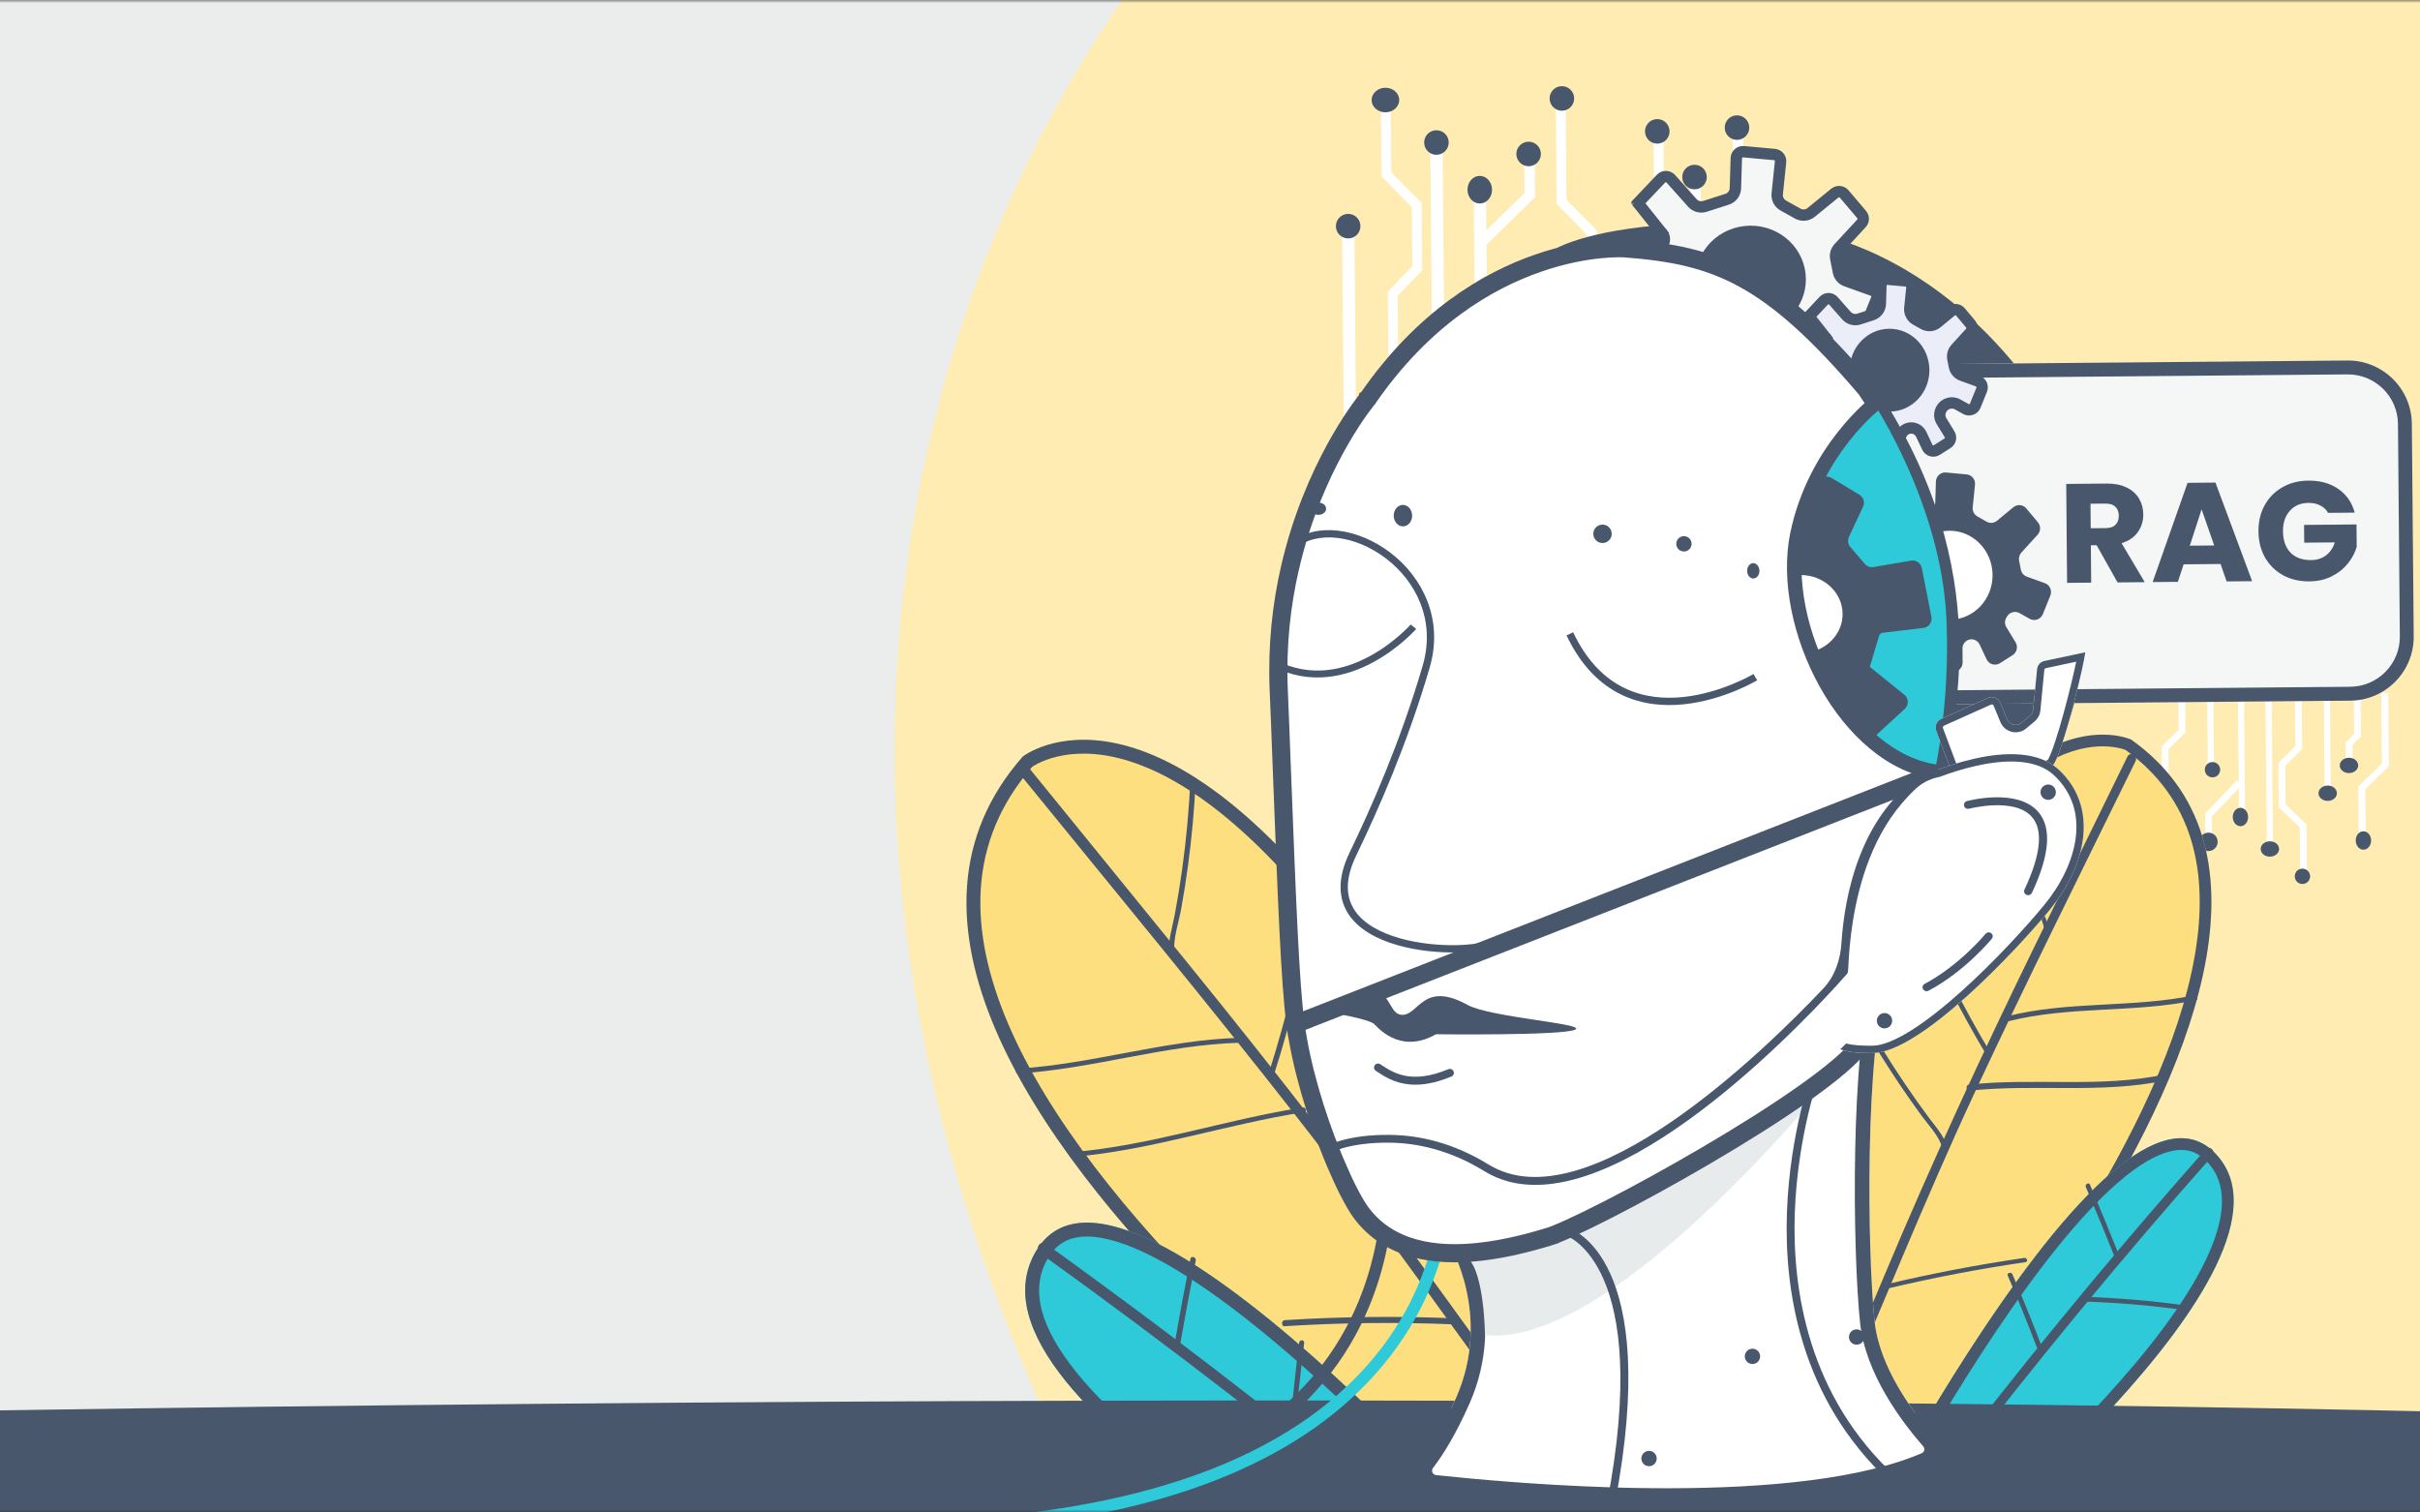 <svg width="400" height="250" viewBox="0 0 400 250" fill="none" xmlns="http://www.w3.org/2000/svg">
<rect x="0" y="0" width="400" height="250" fill="#333333" stroke="none"/>
<g clip-path="url(#clip0_1171_34126)">
<mask id="mask0_1171_34126" style="mask-type:alpha" maskUnits="userSpaceOnUse" x="-398" y="0" width="893" height="250">
<rect x="-398" width="892.49" height="250.001" fill="#FF3A47"/>
</mask>
<g mask="url(#mask0_1171_34126)">
<rect width="400" height="250" fill="#EBEDEC"/>
<path d="M203.988 287.505C203.988 287.505 128.107 192.779 152.81 76.641C177.512 -39.498 284.817 -96.412 355.015 -86.584C425.214 -76.756 492.774 -5.112 561.331 6.205C629.887 17.523 731.385 82.271 706.147 196.444C680.909 310.617 616.742 319.209 513.411 319.226C410.081 319.24 262.122 365.867 203.99 287.507L203.988 287.505Z" fill="#FEECB2"/>
<path d="M295.476 263.732C295.476 263.732 188.65 130.681 231.043 116.115C273.433 101.548 320.956 259.138 320.956 259.138L295.476 263.732Z" fill="#2ECADA"/>
<path fill-rule="evenodd" clip-rule="evenodd" d="M231.788 118.277C227.294 119.822 224.855 122.828 223.882 127.137C222.869 131.627 223.452 137.587 225.44 144.708C229.405 158.912 238.643 176.686 249.327 194.195C259.983 211.659 271.97 228.687 281.301 241.36C285.965 247.694 289.961 252.933 292.79 256.588C294.204 258.415 295.327 259.845 296.095 260.818C296.213 260.969 296.324 261.108 296.425 261.236L317.996 257.347C317.655 256.258 317.201 254.828 316.643 253.099C315.266 248.834 313.25 242.754 310.699 235.502C305.594 220.993 298.355 201.819 289.804 183.115C281.237 164.378 271.42 146.259 261.193 133.765C256.076 127.514 250.962 122.802 245.971 120.086C241.032 117.398 236.33 116.717 231.788 118.277ZM320.276 256.936C314.33 237.926 270.467 102.567 231.043 116.115C188.65 130.681 295.476 263.732 295.476 263.732L320.956 259.138C320.956 259.138 320.723 258.366 320.276 256.936Z" fill="#48576B"/>
<path d="M229.987 118.379C240.398 136.368 250.81 154.356 261.22 172.345C271.587 190.26 282.02 208.138 292.309 226.097C297.995 236.024 303.543 246.03 308.559 256.307C309.073 257.36 310.711 256.498 310.197 255.443C301.239 237.091 290.673 219.545 280.443 201.87C270.033 183.88 259.621 165.893 249.211 147.903C243.348 137.774 237.486 127.645 231.623 117.515C231.036 116.502 229.395 117.36 229.985 118.379L229.987 118.379Z" fill="#48576B"/>
<path d="M241.554 116.944C241.081 123.286 240.843 129.636 240.84 135.992C240.841 136.578 241.761 136.62 241.761 136.034C241.763 129.679 242.001 123.326 242.475 116.987C242.519 116.399 241.597 116.359 241.554 116.944Z" fill="#48576B"/>
<path d="M247.67 145.968C245.67 146.463 243.436 145.623 241.383 145.125C239.484 144.663 237.587 144.195 235.686 143.779C231.75 142.917 227.81 142.297 223.897 142.363C223.449 142.372 223.459 143.277 223.912 143.27C227.971 143.201 232.06 143.873 236.139 144.783C238.185 145.239 240.23 145.752 242.274 146.245C244.142 146.696 246.053 147.318 247.873 146.869C248.309 146.76 248.108 145.863 247.671 145.97L247.67 145.968Z" fill="#48576B"/>
<path d="M253.784 155.476C244.639 154.56 235.496 153.642 226.351 152.726C225.76 152.666 225.726 153.608 226.312 153.668C235.457 154.585 244.601 155.502 253.746 156.419C254.336 156.478 254.371 155.536 253.784 155.476Z" fill="#48576B"/>
<path d="M275.136 193.238C265.991 192.321 256.847 191.404 247.702 190.487C247.112 190.428 247.077 191.369 247.664 191.43C256.809 192.346 265.952 193.264 275.097 194.18C275.688 194.24 275.722 193.298 275.136 193.238Z" fill="#48576B"/>
<path d="M281.671 204.735C272.589 204.101 263.51 203.466 254.428 202.833C253.842 202.792 253.787 203.644 254.37 203.686C263.451 204.32 272.531 204.954 281.613 205.588C282.199 205.629 282.254 204.777 281.671 204.735Z" fill="#48576B"/>
<path d="M262.895 172.985C266.144 162.863 268.433 152.569 270.922 142.328C271.046 141.816 270.173 141.59 270.048 142.106C267.559 152.347 265.27 162.642 262.021 172.764C261.857 173.274 262.731 173.495 262.895 172.985Z" fill="#48576B"/>
<path d="M267.614 180.837C270.862 170.715 273.15 160.421 275.641 150.179C275.765 149.668 274.892 149.442 274.767 149.958C272.278 160.199 269.988 170.493 266.74 180.615C266.576 181.125 267.45 181.347 267.614 180.837Z" fill="#48576B"/>
<path d="M265.599 270.585C265.599 270.585 122.493 177.873 169.068 125.035C169.068 125.035 191.053 107.707 227.579 159.934C264.106 212.162 297.197 263.486 297.197 263.486L265.599 270.585Z" fill="#FDDF80"/>
<path fill-rule="evenodd" clip-rule="evenodd" d="M295.872 261.438C296.739 262.776 297.197 263.486 297.197 263.486L265.599 270.585C265.599 270.585 122.493 177.873 169.068 125.035C169.068 125.035 191.053 107.707 227.579 159.934C259.809 206.019 289.365 251.399 295.872 261.438ZM293.485 261.974C292.524 260.493 291.192 258.445 289.532 255.901C285.861 250.278 280.587 242.235 274.171 232.56C261.338 213.21 243.945 187.339 225.696 161.245C207.588 135.353 193.39 127.157 184.133 125.136C179.515 124.128 176.027 124.631 173.747 125.332C172.599 125.684 171.744 126.091 171.195 126.395C170.931 126.54 170.739 126.662 170.619 126.742C159.928 139.026 159.994 153.627 166.615 169.171C173.308 184.885 186.58 201.178 201.489 216.002C216.364 230.791 232.706 243.961 245.347 253.443C251.664 258.181 257.047 261.991 260.848 264.615C262.749 265.927 264.254 266.942 265.281 267.628C265.577 267.825 265.834 267.996 266.049 268.138L293.485 261.974Z" fill="#48576B"/>
<path d="M168.938 128.41C184.204 147.185 199.657 165.826 214.555 184.898C229.009 203.397 242.386 222.684 256.319 241.57C264.136 252.166 272.159 262.618 280.674 272.668C281.436 273.566 282.776 272.32 282.014 271.42C266.916 253.599 253.404 234.533 239.742 215.614C225.806 196.316 211.245 177.564 196.234 159.089C187.586 148.444 178.93 137.806 170.278 127.162C169.534 126.249 168.196 127.497 168.938 128.41Z" fill="#48576B"/>
<path d="M194.118 157.58C193.849 155.203 194.827 152.513 195.255 150.135C195.667 147.843 196.03 145.547 196.342 143.25C196.991 138.488 197.417 133.719 197.645 128.952C197.668 128.452 196.785 128.44 196.761 128.939C196.526 133.872 196.077 138.806 195.392 143.729C195.05 146.191 194.649 148.651 194.192 151.104C193.786 153.29 193 155.587 193.248 157.776C193.305 158.27 194.174 158.07 194.118 157.58Z" fill="#48576B"/>
<path d="M204.958 171.539C192.571 171.882 180.662 175.864 168.321 176.632C167.802 176.665 167.759 177.479 168.281 177.448C180.621 176.682 192.535 172.699 204.918 172.355C205.44 172.34 205.482 171.524 204.958 171.539Z" fill="#48576B"/>
<path d="M215.31 183.063C202.588 185.039 190.265 189.338 177.409 190.424C176.834 190.472 176.762 191.276 177.343 191.227C190.285 190.134 202.678 185.832 215.485 183.842C216.063 183.752 215.884 182.975 215.31 183.063Z" fill="#48576B"/>
<path d="M210.52 177.821C213.769 167.699 216.058 157.405 218.547 147.164C218.671 146.652 217.798 146.426 217.673 146.942C215.184 157.183 212.895 167.478 209.646 177.6C209.482 178.11 210.356 178.331 210.52 177.821Z" fill="#48576B"/>
<path d="M223.275 194.624C223.319 192.064 224.797 189.574 225.747 187.232C226.73 184.81 227.665 182.369 228.552 179.912C230.358 174.905 231.958 169.831 233.364 164.707C233.521 164.132 232.626 163.854 232.468 164.431C231.01 169.744 229.345 174.999 227.458 180.184C226.531 182.729 225.552 185.258 224.521 187.767C223.619 189.961 222.374 192.179 222.332 194.588C222.322 195.181 223.262 195.223 223.272 194.629L223.275 194.624Z" fill="#48576B"/>
<path d="M247.251 227.042C251.527 219.579 255.108 211.776 257.95 203.708C258.148 203.147 257.25 202.876 257.054 203.437C254.237 211.431 250.697 219.163 246.456 226.559C246.16 227.076 246.953 227.562 247.251 227.042Z" fill="#48576B"/>
<path d="M251.502 233.014C255.445 225.625 258.727 217.889 261.309 209.88C261.489 209.322 260.638 209.042 260.46 209.598C257.901 217.535 254.657 225.2 250.746 232.521C250.473 233.033 251.227 233.528 251.502 233.014Z" fill="#48576B"/>
<path d="M240.071 217.892C230.815 217.516 221.57 217.623 212.359 218.208C211.778 218.244 211.747 219.248 212.334 219.21C221.545 218.626 230.791 218.518 240.046 218.894C240.639 218.919 240.664 217.917 240.071 217.892Z" fill="#48576B"/>
<path d="M244.272 274.78C244.272 274.78 155.724 232.55 171.289 206.729C186.852 180.91 262.319 271.326 262.319 271.326L244.272 274.78Z" fill="#2ECADA"/>
<path fill-rule="evenodd" clip-rule="evenodd" d="M173.249 207.919C170.162 213.039 171.914 219.374 177.906 226.815C183.803 234.137 193.187 241.684 203.23 248.541C213.238 255.373 223.745 261.417 231.765 265.758C235.771 267.927 239.149 269.667 241.523 270.864C242.71 271.462 243.646 271.925 244.283 272.237C244.392 272.29 244.492 272.339 244.583 272.383L258.023 269.811C257.801 269.553 257.566 269.281 257.318 268.994C255.233 266.583 252.237 263.166 248.592 259.145C241.297 251.097 231.425 240.654 221.084 231.026C210.706 221.365 199.999 212.661 191.022 207.965C186.514 205.607 182.68 204.388 179.671 204.387C176.842 204.386 174.742 205.441 173.249 207.919ZM260.615 269.315C249.335 256.123 185.464 183.212 171.289 206.729C155.724 232.55 244.272 274.78 244.272 274.78L262.319 271.326C262.319 271.326 261.719 270.607 260.615 269.315Z" fill="#48576B"/>
<path d="M171.921 207.135C193.847 222.9 215.221 239.448 235.978 256.749C241.945 261.723 247.859 266.762 253.722 271.858C254.599 272.62 255.936 271.384 255.047 270.612C234.512 252.768 213.357 235.656 191.612 219.34C185.417 214.691 179.174 210.109 172.888 205.588C171.933 204.901 170.969 206.449 171.92 207.133L171.921 207.135Z" fill="#48576B"/>
<path d="M213.939 237.325C214.381 232.199 214.922 227.09 215.564 221.998C215.636 221.427 214.807 221.371 214.735 221.936C214.094 227.029 213.552 232.137 213.111 237.264C213.061 237.84 213.891 237.898 213.939 237.325Z" fill="#48576B"/>
<path d="M194.961 222.788C195.806 217.968 196.698 213.155 197.645 208.353C197.756 207.788 196.869 207.517 196.757 208.088C195.797 212.969 194.887 217.857 194.029 222.753C193.928 223.326 194.864 223.356 194.962 222.79L194.961 222.788Z" fill="#48576B"/>
<path d="M360.057 115.866L361.191 115.856L361.238 121.07L358.426 123.83L358.482 130.181L361.947 133.471L362.046 144.757L360.917 144.767L360.822 133.935L357.357 130.646L357.293 123.388L360.099 120.625L360.057 115.866Z" fill="white"/>
<path d="M363.054 145.006C363.06 145.704 362.383 146.277 361.546 146.284C360.708 146.291 360.017 145.731 360.011 145.033C360.005 144.33 360.686 143.756 361.523 143.748C362.361 143.741 363.048 144.303 363.054 145.006Z" fill="#48576B"/>
<path d="M369.748 128.969L370.53 129.762L365.591 134.951L365.633 139.656L364.532 139.666L364.486 134.488L369.748 128.969Z" fill="white"/>
<path d="M363.513 139.164C363.521 140.004 364.213 140.677 365.05 140.67C365.888 140.663 366.564 139.977 366.556 139.137C366.549 138.293 365.861 137.62 365.023 137.627C364.186 137.635 363.506 138.32 363.513 139.164Z" fill="#48576B"/>
<path d="M365.624 90.46L364.609 90.469L364.937 127.49L365.951 127.481L365.624 90.46Z" fill="white"/>
<path d="M364.433 127.237C364.439 127.939 365.013 128.499 365.716 128.493C366.413 128.487 366.975 127.917 366.969 127.215C366.963 126.513 366.39 125.951 365.693 125.958C364.99 125.964 364.427 126.534 364.433 127.237Z" fill="#48576B"/>
<path d="M370.811 102.585L369.797 102.594L370.084 135.051L371.098 135.042L370.811 102.585Z" fill="white"/>
<path d="M369.052 135.05C369.06 135.891 369.633 136.573 370.331 136.567C371.033 136.561 371.596 135.869 371.588 135.027C371.581 134.192 371.006 133.518 370.304 133.524C369.606 133.53 369.045 134.215 369.052 135.05Z" fill="#48576B"/>
<path d="M389.03 112.062L390.153 112.052L390.239 121.769L388.837 123.137L388.865 126.264L387.743 126.274L387.711 122.699L389.112 121.328L389.03 112.062Z" fill="white"/>
<path d="M389.781 126.507C389.787 127.206 389.11 127.777 388.272 127.784C387.43 127.791 386.744 127.233 386.738 126.534C386.732 125.83 387.407 125.256 388.25 125.248C389.087 125.241 389.774 125.804 389.781 126.507Z" fill="#48576B"/>
<path d="M384.928 94.343L383.914 94.352L384.241 131.373L385.256 131.364L384.928 94.343Z" fill="white"/>
<path d="M383.222 131.13C383.228 131.832 383.917 132.389 384.759 132.382C385.595 132.374 386.271 131.805 386.265 131.103C386.259 130.403 385.573 129.838 384.737 129.846C383.894 129.853 383.216 130.43 383.222 131.13Z" fill="#48576B"/>
<path d="M379.3 112.655L380.435 112.645L380.533 123.794L377.721 126.572L377.777 132.968L381.242 136.279L381.315 144.589L380.188 144.599L380.118 136.744L376.652 133.435L376.588 126.128L379.395 123.344L379.3 112.655Z" fill="white"/>
<path d="M379.3 144.861C379.306 145.559 379.88 146.121 380.58 146.114C381.278 146.108 381.842 145.537 381.836 144.839C381.83 144.136 381.256 143.572 380.557 143.579C379.857 143.585 379.294 144.158 379.3 144.861Z" fill="#48576B"/>
<path d="M375.256 90.878L374.242 90.887L374.682 140.587L375.696 140.578L375.256 90.878Z" fill="white"/>
<path d="M373.667 140.342C373.674 141.046 374.361 141.604 375.199 141.596C376.043 141.589 376.717 141.02 376.71 140.315C376.704 139.614 376.022 139.053 375.177 139.061C374.338 139.068 373.661 139.641 373.667 140.342Z" fill="#48576B"/>
<path d="M393.593 114.555L394.743 114.545L394.85 126.668L390.965 130.459L391.04 138.923L389.887 138.933L389.808 130.015L393.697 126.213L393.593 114.555Z" fill="white"/>
<path d="M389.381 138.937C389.388 139.777 389.958 140.452 390.662 140.446C391.365 140.44 391.924 139.755 391.916 138.915C391.909 138.071 391.339 137.397 390.635 137.403C389.932 137.409 389.373 138.094 389.381 138.937Z" fill="#48576B"/>
<path d="M275.049 261.296C275.049 261.296 337.234 131.466 299.609 127.648C261.987 123.829 253.235 262.419 253.235 262.419L275.049 261.296Z" fill="#2ECADA"/>
<path fill-rule="evenodd" clip-rule="evenodd" d="M299.412 129.568C295.381 129.158 291.65 130.622 288.109 133.78C284.532 136.97 281.236 141.823 278.234 147.941C272.234 160.171 267.651 176.942 264.215 193.981C260.785 210.989 258.523 228.131 257.118 241.032C256.416 247.479 255.929 252.861 255.617 256.629C255.491 258.157 255.394 259.419 255.323 260.379L273.79 259.428C273.849 259.303 273.913 259.168 273.981 259.021C274.425 258.074 275.072 256.683 275.883 254.911C277.504 251.365 279.78 246.293 282.394 240.193C287.624 227.99 294.198 211.698 299.596 195.303C305.007 178.867 309.18 162.49 309.707 150.06C309.971 143.828 309.306 138.819 307.61 135.326C305.983 131.973 303.401 129.973 299.412 129.568ZM275.049 261.296C275.049 261.296 337.234 131.466 299.609 127.648C264.62 124.096 254.601 243.72 253.371 260.479C253.278 261.74 253.235 262.419 253.235 262.419L275.049 261.296Z" fill="#48576B"/>
<path d="M300.097 128.508C295.109 145.391 290.118 162.273 285.13 179.156C280.161 195.969 275.134 212.764 270.237 229.599C267.531 238.904 264.952 248.248 262.851 257.712C262.636 258.682 261.155 258.286 261.37 257.315C265.121 240.413 270.319 223.866 275.221 207.278C280.21 190.394 285.2 173.513 290.189 156.63C292.999 147.123 295.808 137.617 298.618 128.11C298.899 127.16 300.382 127.552 300.099 128.508L300.097 128.508Z" fill="#48576B"/>
<path d="M291.13 129.54C292.738 134.658 294.154 139.83 295.377 145.05C295.49 145.531 294.742 145.743 294.629 145.262C293.406 140.042 291.989 134.869 290.382 129.752C290.233 129.278 290.982 129.067 291.13 129.54Z" fill="#48576B"/>
<path d="M291.701 154.549C293.44 154.571 295.113 153.452 296.704 152.648C298.175 151.904 299.644 151.155 301.125 150.448C304.193 148.984 307.311 147.717 310.538 147.019C310.907 146.94 311.073 147.686 310.7 147.767C307.352 148.49 304.122 149.829 300.946 151.359C299.353 152.128 297.772 152.942 296.188 153.74C294.739 154.469 293.289 155.348 291.708 155.328C291.329 155.323 291.322 154.547 291.701 154.551L291.701 154.549Z" fill="#48576B"/>
<path d="M288.505 164.352C295.841 161.841 303.176 159.331 310.512 156.82C310.986 156.658 311.195 157.424 310.725 157.587C303.389 160.097 296.054 162.608 288.718 165.119C288.244 165.281 288.035 164.514 288.505 164.352Z" fill="#48576B"/>
<path d="M278.224 199.481C285.56 196.97 292.895 194.459 300.231 191.949C300.705 191.787 300.914 192.553 300.444 192.716C293.108 195.226 285.773 197.737 278.436 200.248C277.963 200.41 277.754 199.643 278.224 199.481Z" fill="#48576B"/>
<path d="M275.052 210.098C282.388 207.587 289.723 205.077 297.059 202.566C297.533 202.404 297.742 203.171 297.272 203.333C289.936 205.843 282.601 208.354 275.265 210.865C274.791 211.027 274.582 210.26 275.052 210.098Z" fill="#48576B"/>
<path d="M284.393 180.485C279.777 172.536 275.915 164.252 271.9 156.051C271.699 155.641 272.373 155.276 272.575 155.69C276.59 163.89 280.452 172.175 285.068 180.123C285.301 180.524 284.625 180.885 284.393 180.485Z" fill="#48576B"/>
<path d="M282.003 187.031C277.389 179.341 273.529 171.324 269.517 163.389C269.316 162.993 269.99 162.639 270.192 163.039C274.205 170.974 278.064 178.991 282.678 186.681C282.911 187.069 282.235 187.419 282.003 187.031Z" fill="#48576B"/>
<path d="M300.937 260.368C300.937 260.368 400.677 156.704 352.262 122.25C352.262 122.25 330.871 112.241 310.903 162.164C290.935 212.089 273.615 260.61 273.615 260.61L300.937 260.368Z" fill="#FDDF80"/>
<path fill-rule="evenodd" clip-rule="evenodd" d="M300.937 260.368C300.937 260.368 400.677 156.704 352.262 122.25C352.262 122.25 330.871 112.241 310.903 162.164C293.284 206.216 277.726 249.176 274.31 258.673C273.855 259.939 273.615 260.61 273.615 260.61L300.937 260.368ZM276.374 258.654C276.879 257.253 277.579 255.314 278.454 252.906C280.389 247.581 283.176 239.96 286.587 230.779C293.41 212.417 302.726 187.822 312.702 162.879C322.601 138.129 332.689 128.667 339.906 125.228C343.506 123.513 346.467 123.256 348.475 123.393C349.485 123.462 350.266 123.632 350.776 123.776C351.02 123.845 351.202 123.908 351.316 123.95C362.459 131.986 365.21 143.994 362.759 158.035C360.281 172.23 352.51 188.165 343.111 203.208C333.734 218.216 322.841 232.176 314.279 242.394C310 247.5 306.31 251.665 303.692 254.551C302.383 255.994 301.342 257.117 300.63 257.878C300.424 258.097 300.246 258.287 300.097 258.445L276.374 258.654Z" fill="#48576B"/>
<path d="M352.986 125.81C344.053 144.061 334.94 162.239 326.366 180.662C318.047 198.534 310.764 216.843 302.947 234.93C298.561 245.078 293.978 255.148 288.915 264.983C288.461 265.862 287.121 265.1 287.574 264.22C296.553 246.78 303.989 228.625 311.577 210.563C319.317 192.138 327.676 174.04 336.457 156.082C341.516 145.736 346.582 135.393 351.645 125.046C352.08 124.158 353.419 124.922 352.986 125.81Z" fill="#48576B"/>
<path d="M337.915 153.804C337.679 151.799 336.358 149.778 335.55 147.906C334.771 146.102 334.032 144.286 333.333 142.459C331.886 138.672 330.619 134.836 329.515 130.964C329.4 130.558 330.124 130.378 330.239 130.784C331.38 134.791 332.697 138.758 334.206 142.67C334.96 144.627 335.763 146.57 336.609 148.498C337.363 150.216 338.45 151.952 338.667 153.797C338.715 154.214 337.963 154.217 337.915 153.804Z" fill="#48576B"/>
<path d="M331.705 167.994C341.943 165.393 352.493 166.645 362.775 164.491C363.208 164.401 363.401 165.227 362.966 165.319C352.686 167.475 342.131 166.224 331.896 168.823C331.465 168.932 331.273 168.104 331.705 167.994Z" fill="#48576B"/>
<path d="M325.412 179.28C336.24 178.096 347.194 179.889 357.958 177.568C358.438 177.464 358.655 178.434 358.169 178.54C347.334 180.875 336.321 179.099 325.421 180.291C324.929 180.344 324.924 179.335 325.412 179.28Z" fill="#48576B"/>
<path d="M328.347 174.398C323.733 166.708 319.873 158.691 315.86 150.757C315.66 150.36 316.334 150.006 316.536 150.407C320.549 158.341 324.408 166.358 329.022 174.048C329.255 174.436 328.579 174.786 328.347 174.398Z" fill="#48576B"/>
<path d="M321.084 189.844C320.557 187.821 318.864 186.121 317.634 184.44C316.362 182.702 315.125 180.939 313.925 179.156C311.48 175.52 309.192 171.793 307.054 167.99C306.814 167.563 307.496 167.176 307.737 167.605C309.954 171.547 312.33 175.406 314.876 179.168C316.126 181.015 317.415 182.839 318.744 184.635C319.907 186.208 321.355 187.735 321.852 189.638C321.974 190.107 321.209 190.315 321.087 189.846L321.084 189.844Z" fill="#48576B"/>
<path d="M307.629 221.888C302.681 216.578 298.24 210.857 294.354 204.775C294.084 204.352 294.77 203.958 295.038 204.381C298.889 210.406 303.283 216.077 308.188 221.338C308.531 221.706 307.973 222.257 307.629 221.888Z" fill="#48576B"/>
<path d="M305.267 226.793C300.608 221.481 296.425 215.757 292.765 209.674C292.51 209.251 293.156 208.856 293.409 209.279C297.036 215.307 301.174 220.98 305.794 226.243C306.116 226.611 305.592 227.163 305.267 226.793Z" fill="#48576B"/>
<path d="M311.742 212.296C319.276 210.497 326.894 209.04 334.574 207.925C335.059 207.854 335.276 208.555 334.786 208.626C327.106 209.741 319.488 211.199 311.954 212.998C311.472 213.113 311.26 212.412 311.742 212.296Z" fill="#48576B"/>
<path d="M319.24 260.53C319.24 260.53 383.864 208.821 366.115 190.602C348.368 172.382 303.75 261.162 303.75 261.162L319.24 260.53Z" fill="#2ECADA"/>
<path fill-rule="evenodd" clip-rule="evenodd" d="M364.734 191.955C363.031 190.207 361.103 189.744 358.779 190.289C356.308 190.868 353.393 192.605 350.143 195.409C343.67 200.992 336.547 210.2 329.879 220.131C323.235 230.028 317.132 240.504 312.686 248.517C310.465 252.52 308.66 255.904 307.411 258.284C307.262 258.568 307.122 258.837 306.989 259.091L318.524 258.621C318.59 258.567 318.663 258.508 318.742 258.443C319.205 258.065 319.885 257.505 320.745 256.786C322.465 255.346 324.906 253.268 327.78 250.716C333.534 245.608 341.004 238.623 347.912 231.087C354.844 223.525 361.102 215.521 364.539 208.373C368.032 201.109 368.254 195.569 364.734 191.955ZM319.24 260.53C319.24 260.53 383.864 208.821 366.115 190.602C349.951 174.007 311.495 246.177 304.764 259.182C304.105 260.456 303.75 261.162 303.75 261.162L319.24 260.53Z" fill="#48576B"/>
<path d="M365.679 191.062C350.481 208.229 335.895 225.932 321.97 244.136C317.967 249.37 314.021 254.646 310.129 259.96C309.547 260.754 308.192 259.996 308.782 259.191C322.416 240.584 336.71 222.459 351.649 204.875C355.905 199.865 360.215 194.9 364.572 189.978C365.233 189.23 366.339 190.316 365.679 191.06L365.679 191.062Z" fill="#48576B"/>
<path d="M336.83 223.118C335.264 218.994 333.605 214.903 331.854 210.845C331.658 210.39 332.441 210.185 332.635 210.634C334.386 214.693 336.044 218.783 337.611 222.908C337.787 223.371 337.004 223.579 336.83 223.118Z" fill="#48576B"/>
<path d="M344.416 214.349C350.199 214.528 355.972 215.03 361.717 215.852C362.138 215.912 362.15 216.697 361.724 216.637C355.979 215.815 350.208 215.315 344.423 215.134C343.994 215.12 343.985 214.337 344.416 214.349Z" fill="#48576B"/>
<path d="M349.76 208.331C348.138 204.281 346.478 200.245 344.775 196.23C344.575 195.758 345.251 195.339 345.453 195.817C347.182 199.898 348.871 203.995 350.519 208.11C350.712 208.592 349.95 208.809 349.76 208.333L349.76 208.331Z" fill="#48576B"/>
<path d="M386.773 246.734L387.007 249.452L362.652 248.258L363.264 246.112L386.773 246.734Z" fill="#699094"/>
<path d="M377.591 243.45C377.191 243.122 376.78 242.804 376.373 242.484C375.921 242.13 375.462 241.76 374.959 241.463C374.839 241.393 374.718 241.536 374.803 241.629C375.142 242.003 375.546 242.333 375.933 242.667C376.315 242.996 376.704 243.324 377.099 243.64C377.253 243.763 377.496 244.033 377.733 243.935C377.99 243.828 377.705 243.544 377.591 243.45Z" fill="#DDDDE2"/>
<path d="M375.151 244.444C374.892 244.139 374.634 243.835 374.376 243.529C374.086 243.188 373.792 242.853 373.495 242.52C373.37 242.381 373.185 242.57 373.291 242.721C373.752 243.375 374.23 244.013 374.707 244.653C374.822 244.808 374.955 245.049 375.173 244.98C375.26 244.952 375.302 244.864 375.306 244.77C375.312 244.633 375.228 244.539 375.15 244.445L375.151 244.444Z" fill="#DDDDE2"/>
<path d="M372.793 246.796C369.087 247.368 365.019 247.013 363.151 246.192C365.453 245.621 367.94 244.89 370.2 244.023C371.059 244.571 371.799 245.266 372.354 246.07C372.515 246.302 372.661 246.547 372.793 246.795L372.793 246.796Z" fill="#B7CDC3"/>
<path d="M296.073 183.311L297.166 183.385C297.142 183.722 297.2 188.479 297.238 191.589L297.24 191.819L293.295 195.894L293.413 209.198L292.322 209.208L292.201 195.446L296.145 191.37C296.122 189.923 296.047 183.768 296.073 183.309L296.073 183.311Z" fill="#BCDFF5"/>
<path d="M291.816 208.959C291.822 209.661 292.394 210.222 293.097 210.216C293.794 210.21 294.358 209.64 294.352 208.937C294.345 208.238 293.772 207.674 293.075 207.68C292.371 207.686 291.81 208.26 291.816 208.959Z" fill="white"/>
<path d="M301.143 183.264L302.236 183.337C302.208 183.671 302.259 188.384 302.308 191.464L302.31 191.691L298.362 195.728L298.431 203.573L297.343 203.583L297.27 195.285L301.208 191.247C301.19 189.814 301.111 183.717 301.141 183.262L301.143 183.264Z" fill="#BCDFF5"/>
<path d="M296.334 203.591C296.341 204.434 296.912 205.108 297.616 205.102C298.315 205.096 298.877 204.412 298.869 203.569C298.862 202.729 298.287 202.053 297.589 202.059C296.885 202.065 296.326 202.752 296.334 203.591Z" fill="white"/>
<path d="M305.722 182.715L306.8 182.783C306.773 183.22 306.842 189.23 306.897 193.165L306.899 193.399L301.943 198.544L302.032 208.613L300.947 208.622L300.854 198.092L305.805 192.946C305.786 191.24 305.684 183.292 305.721 182.714L305.722 182.715Z" fill="#BCDFF5"/>
<path d="M300.433 208.375C300.439 209.077 301.012 209.636 301.709 209.63C302.412 209.624 302.975 209.055 302.969 208.352C302.963 207.655 302.389 207.088 301.686 207.094C300.989 207.1 300.427 207.679 300.433 208.375Z" fill="white"/>
<path d="M282.094 60.186L280.36 60.078C280.388 59.566 280.309 52.384 280.242 47.687L280.239 47.337L286.558 41.181L286.38 21.096L288.122 21.081L288.306 41.855L281.995 48.013C282.023 50.197 282.146 59.49 282.094 60.187L282.094 60.186Z" fill="white"/>
<path d="M289.138 21.076C289.128 19.953 288.208 19.054 287.091 19.064C285.965 19.074 285.071 19.989 285.08 21.112C285.09 22.229 285.999 23.131 287.127 23.121C288.244 23.111 289.147 22.194 289.138 21.076Z" fill="#48576B"/>
<path d="M275.008 60.243L273.257 60.136C273.3 59.623 273.211 52.438 273.147 47.738L273.144 47.388L279.461 41.229L279.356 29.268L281.099 29.253L281.21 41.904L274.9 48.064C274.936 50.249 275.051 59.547 275.008 60.245L275.008 60.243Z" fill="white"/>
<path d="M282.114 29.248C282.104 28.123 281.184 27.226 280.068 27.236C278.943 27.246 278.047 28.16 278.057 29.284C278.067 30.402 278.978 31.303 280.104 31.293C281.22 31.283 282.124 30.367 282.114 29.248Z" fill="#48576B"/>
<path d="M267.784 60.821L266.157 60.714C266.198 60.062 266.1 50.984 266.018 45.044L266.015 44.688L273.449 36.914L273.315 21.719L274.941 21.704L275.082 37.597L267.647 45.365C267.677 47.957 267.837 59.945 267.784 60.821Z" fill="white"/>
<path d="M275.958 21.696C275.948 20.579 275.038 19.675 273.91 19.685C272.792 19.695 271.891 20.615 271.901 21.732C271.911 22.847 272.828 23.752 273.946 23.742C275.074 23.732 275.968 22.813 275.958 21.696Z" fill="#48576B"/>
<path d="M260.043 60.888L258.406 60.902L258.335 52.851L262.389 48.594L262.302 38.789L257.295 33.705L257.141 16.281L258.777 16.267L258.925 32.992L263.927 38.069L264.026 49.276L259.978 53.54L260.043 60.888Z" fill="white"/>
<path d="M256.135 16.284C256.125 15.168 257.025 14.254 258.143 14.244C259.266 14.234 260.182 15.133 260.192 16.248C260.202 17.374 259.301 18.291 258.179 18.301C257.06 18.311 256.145 17.41 256.135 16.284Z" fill="#48576B"/>
<path d="M245.407 40.73L244.16 39.557L251.987 31.895L251.926 24.95L253.667 24.934L253.734 32.573L245.407 40.73Z" fill="white"/>
<path d="M254.692 25.429C254.682 24.304 253.765 23.41 252.648 23.419C251.534 23.429 250.625 24.34 250.635 25.465C250.645 26.587 251.57 27.486 252.684 27.477C253.801 27.467 254.702 26.551 254.692 25.429Z" fill="#48576B"/>
<path d="M251.41 56.675C251.988 56.34 252.494 55.905 252.92 55.369L253.31 99.491L251.788 99.504L251.41 56.675Z" fill="#BCDFF5"/>
<path d="M245.615 31.091L245.742 45.528C244.973 45.865 244.294 46.305 243.725 46.831L243.586 31.109L245.615 31.091Z" fill="white"/>
<path d="M243.797 55.449C244.375 55.952 245.061 56.374 245.837 56.693L246.05 80.788L244.021 80.806L243.797 55.449Z" fill="#BCDFF5"/>
<path d="M246.616 31.338C246.605 30.084 245.696 29.062 244.57 29.072C243.456 29.082 242.548 30.12 242.559 31.374C242.57 32.641 243.496 33.646 244.611 33.636C245.736 33.626 246.628 32.605 246.616 31.338Z" fill="#48576B"/>
<path d="M223.857 37.373L221.828 37.391L222.326 93.683L224.354 93.666L223.857 37.373Z" fill="white"/>
<path d="M224.864 37.361C224.854 36.244 223.946 35.343 222.824 35.353C221.7 35.363 220.797 36.28 220.807 37.397C220.817 38.519 221.736 39.42 222.859 39.41C223.981 39.4 224.874 38.483 224.864 37.361Z" fill="#48576B"/>
<path d="M231.167 65.199L229.539 65.213L229.388 48.222L233.433 43.992L233.347 34.25L228.346 29.194L228.234 16.535L229.864 16.521L229.97 28.491L234.978 33.535L235.076 44.673L231.023 48.906L231.167 65.199Z" fill="white"/>
<path d="M231.277 16.51C231.268 15.394 230.238 14.496 228.982 14.507C227.718 14.518 226.703 15.434 226.713 16.55C226.723 17.676 227.755 18.575 229.018 18.564C230.274 18.553 231.287 17.635 231.277 16.51Z" fill="#48576B"/>
<path d="M238.435 23.045L236.406 23.062L237.079 99.134L239.107 99.116L238.435 23.045Z" fill="white"/>
<path d="M239.458 23.538C239.448 22.412 238.525 21.519 237.407 21.529C236.284 21.539 235.391 22.448 235.401 23.574C235.411 24.695 236.321 25.596 237.443 25.586C238.561 25.576 239.468 24.659 239.458 23.538Z" fill="#48576B"/>
<path d="M269.66 75.326C271.484 74.201 273.43 73.343 275.439 72.754L276.583 67.001L286.284 66.745L287.73 72.429C289.768 72.913 291.757 73.666 293.637 74.694L296.3 71.456L298.512 71.436L305.553 78.116L302.558 83.155C303.683 84.98 304.541 86.926 305.13 88.935L310.883 90.08L311.14 99.78L305.455 101.228C304.973 103.265 304.218 105.253 303.192 107.134L306.449 112.01L299.771 119.05L297.56 119.069L294.731 116.054C292.907 117.179 290.961 118.036 288.951 118.627L287.807 124.38L278.106 124.636L276.66 118.952C274.622 118.469 272.634 117.714 270.753 116.688L265.877 119.945L263.665 119.965L258.836 113.267L261.831 108.228C260.706 106.403 259.848 104.457 259.258 102.447L253.505 101.303L253.248 91.602L258.933 90.155C259.415 88.118 260.17 86.13 261.196 84.249L257.939 79.373L262.405 72.352L264.616 72.333L269.657 75.328L269.66 75.326ZM274.946 88.205C270.989 92.377 271.163 98.965 275.335 102.921C279.506 106.878 286.096 106.704 290.052 102.532C294.008 98.361 293.834 91.772 289.662 87.815C285.491 83.859 278.902 84.033 274.946 88.204L274.946 88.205Z" fill="#E0E0E0"/>
<g opacity="0.3">
<path d="M269.53 75.554C271.356 74.43 273.302 73.573 275.313 72.984L276.458 67.235L286.164 66.979L287.612 72.659C289.651 73.143 291.641 73.895 293.523 74.922L296.187 71.687L298.4 71.667L305.445 78.341L302.449 83.377C303.574 85.201 304.432 87.146 305.022 89.154L310.779 90.297L311.035 99.991L305.348 101.437C304.864 103.473 304.11 105.46 303.083 107.339L306.342 112.212L299.66 119.247L297.447 119.266L294.616 116.254C292.791 117.378 290.843 118.234 288.832 118.824L287.688 124.573L277.981 124.83L276.534 119.149C274.495 118.666 272.506 117.913 270.623 116.887L265.744 120.142L263.531 120.161L258.699 113.469L261.695 108.433C260.57 106.609 259.712 104.665 259.121 102.656L253.364 101.513L253.108 91.819L258.795 90.373C259.279 88.337 260.033 86.35 261.06 84.471L257.801 79.598L262.27 72.583L264.483 72.563L269.527 75.556L269.53 75.554ZM274.819 88.424C270.86 92.593 271.034 99.176 275.208 103.13C279.382 107.084 285.976 106.91 289.934 102.741C293.894 98.573 293.719 91.989 289.545 88.035C285.37 84.081 278.777 84.255 274.819 88.423L274.819 88.424Z" fill="#020302"/>
</g>
<path d="M267.12 75.346C268.944 74.22 270.889 73.362 272.899 72.773L274.043 67.02L283.744 66.765L285.19 72.449C287.228 72.932 289.217 73.685 291.097 74.713L295.973 71.456L303.014 78.135L300.019 83.174C301.144 84.999 302.002 86.946 302.591 88.955L308.344 90.1L308.6 99.8L302.916 101.247C302.433 103.284 301.679 105.272 300.653 107.154L303.91 112.029L297.232 119.069L292.192 116.074C290.368 117.199 288.421 118.056 286.412 118.646L285.268 124.399L275.567 124.656L274.121 118.972C272.083 118.488 270.095 117.734 268.213 116.707L263.338 119.965L256.297 113.286L259.292 108.247C258.167 106.422 257.309 104.477 256.719 102.467L250.966 101.322L250.709 91.622L256.394 90.174C256.876 88.137 257.631 86.149 258.657 84.268L255.4 79.392L262.077 72.352L267.118 75.348L267.12 75.346ZM272.406 88.224C268.449 92.396 268.623 98.984 272.795 102.941C276.966 106.898 283.556 106.723 287.511 102.551C291.468 98.38 291.294 91.792 287.122 87.835C282.95 83.878 276.362 84.052 272.406 88.223L272.406 88.224Z" fill="#E0E0E0"/>
<path d="M90.841 260.782C338.542 258.592 539.286 250.38 539.216 242.44C539.146 234.5 338.288 229.838 90.587 232.028C-157.113 234.217 -357.857 242.429 -357.787 250.369C-357.717 258.309 -156.859 262.971 90.841 260.782Z" fill="#48576B"/>
<path d="M161.013 249.931C154.552 249.988 147.671 249.633 140.371 248.862C139.833 248.806 139.442 248.321 139.499 247.782C139.555 247.242 140.035 246.847 140.575 246.907C174.836 250.517 199.68 244.932 214.419 230.298C230.048 214.78 228.327 194.312 228.308 194.106C228.257 193.565 228.653 193.086 229.191 193.035C229.726 192.979 230.208 193.381 230.258 193.922C230.279 194.136 232.079 215.529 215.796 231.695C203.797 243.608 185.417 249.713 161.012 249.93L161.013 249.931Z" fill="#48576B"/>
<path d="M164.794 252.608C160.717 252.988 156.485 253.251 152.096 253.394C151.553 253.412 151.097 252.988 151.08 252.444C151.063 251.902 151.489 251.446 152.031 251.429C187.855 250.245 213.08 241.185 227.007 224.492C240.542 208.268 238.064 190.471 238.037 190.292C237.956 189.755 238.328 189.255 238.865 189.174C239.402 189.105 239.905 189.464 239.985 190.002C240.099 190.763 242.615 208.856 228.52 225.751C215.941 240.827 194.537 249.838 164.794 252.608Z" fill="#2ECADA"/>
<path d="M318.605 242.403C317 243.096 315.268 243.71 313.431 244.261C313.189 244.335 312.948 244.408 312.699 244.476C300.005 248.108 282.519 248.719 266.912 248.27C266.467 248.255 266.027 248.239 265.588 248.223C254.031 247.842 243.616 246.905 237.116 246.206C234.682 245.947 233.445 243.13 234.935 241.193C236.568 239.067 238.532 235.875 240.658 231.085C246.705 217.46 239.582 205.661 239.582 205.661C239.582 205.661 249.277 162.21 249.923 161.122C250.569 160.028 315.945 149.659 312.06 161.694C308.182 173.728 308.654 207.097 309.848 218.383C310.656 226.067 316.227 233.507 319.697 237.478C321.093 239.069 320.552 241.57 318.607 242.402L318.605 242.403Z" fill="white"/>
<path fill-rule="evenodd" clip-rule="evenodd" d="M313.431 244.261C315.268 243.71 317 243.096 318.605 242.403L318.607 242.402C320.552 241.57 321.093 239.069 319.697 237.478C316.227 233.507 310.656 226.067 309.848 218.383C308.654 207.097 308.182 173.728 312.06 161.694C315.945 149.659 250.569 160.028 249.923 161.122C249.277 162.21 239.582 205.661 239.582 205.661C239.582 205.661 246.705 217.46 240.658 231.085C238.532 235.875 236.568 239.067 234.935 241.193C233.445 243.13 234.682 245.947 237.116 246.206C243.616 246.905 254.031 247.842 265.588 248.223C266.027 248.239 266.467 248.255 266.912 248.27C282.519 248.719 300.005 248.108 312.699 244.476C312.948 244.408 313.189 244.335 313.431 244.261ZM266.989 245.869C282.559 246.316 299.723 245.689 312.034 242.167L312.048 242.162L312.063 242.159C312.272 242.102 312.482 242.038 312.721 241.965L312.729 241.962L312.737 241.96C314.378 241.468 315.913 240.929 317.33 240.333L317.655 240.194C318.056 240.023 318.228 239.455 317.881 239.06L317.879 239.057L317.877 239.055C314.381 235.054 308.342 227.121 307.449 218.633C306.838 212.856 306.422 201.586 306.64 190.273C306.857 179.058 307.7 167.363 309.763 160.96L309.763 160.959C309.813 160.805 309.815 160.724 309.814 160.701C309.814 160.684 309.812 160.684 309.811 160.683C309.807 160.673 309.719 160.492 309.27 160.217C308.31 159.63 306.501 159.1 303.778 158.757C298.44 158.086 290.815 158.27 282.876 158.88C274.978 159.487 266.928 160.501 260.815 161.432C257.757 161.898 255.203 162.34 253.408 162.695C252.788 162.818 252.274 162.927 251.867 163.021C251.798 163.284 251.719 163.589 251.632 163.935C251.31 165.209 250.881 166.981 250.382 169.091C249.385 173.308 248.114 178.833 246.862 184.331C245.611 189.827 244.379 195.29 243.461 199.379C243.001 201.424 242.62 203.125 242.354 204.314C242.267 204.702 242.192 205.036 242.131 205.309C242.322 205.684 242.557 206.173 242.814 206.763C243.437 208.196 244.192 210.244 244.743 212.749C245.847 217.76 246.146 224.661 242.865 232.056L242.865 232.056C240.678 236.982 238.622 240.346 236.851 242.653L236.85 242.655C236.525 243.077 236.778 243.754 237.372 243.818L237.373 243.818L237.374 243.818C243.836 244.512 254.188 245.444 265.668 245.822L265.672 245.822L265.675 245.822C266.111 245.838 266.548 245.853 266.989 245.869ZM252.152 162.026C252.152 162.027 252.148 162.04 252.139 162.062C252.148 162.036 252.152 162.025 252.152 162.026ZM250.99 163.252C250.982 163.255 250.981 163.255 250.989 163.252C250.989 163.252 250.989 163.252 250.99 163.252Z" fill="#48576B"/>
<path d="M305.214 175.112C305.214 175.112 267.6 223.037 245.452 220.681C245.452 220.681 245.361 210.403 242.614 207.966C242.614 207.966 249.696 206.768 260.012 202.936C270.488 197.879 305.214 175.112 305.214 175.112Z" fill="#E8EBEB"/>
<path d="M332.949 138.497L306.259 155.834L257.363 40.988C257.363 40.988 258.868 40.116 262.381 39.169C264.132 38.702 266.38 38.21 269.185 37.812C270.591 37.599 272.135 37.418 273.83 37.273C275.924 37.081 278.24 36.943 280.799 36.889C282.22 36.851 283.726 36.838 285.31 36.856C286.443 36.865 287.622 36.888 288.839 36.928C290.188 36.974 291.512 37.065 292.803 37.208C323.328 40.429 338.547 68.108 338.547 68.108C357.195 103.758 332.949 138.496 332.949 138.496L332.949 138.497Z" fill="#48576B"/>
<path d="M398.653 70.051L398.963 105.162C399.015 110.996 394.322 115.761 388.486 115.813L304.177 116.558C298.341 116.609 293.565 111.925 293.513 106.094L293.203 70.983C293.151 65.152 297.844 60.384 303.68 60.332L387.989 59.587C393.825 59.535 398.601 64.223 398.653 70.051Z" fill="#F5F7F7"/>
<path fill-rule="evenodd" clip-rule="evenodd" d="M396.666 105.183L396.356 70.071C396.316 65.515 392.579 61.844 388.009 61.884L303.7 62.63C299.13 62.67 295.46 66.404 295.5 70.962L295.81 106.074C295.851 110.633 299.587 114.301 304.157 114.261L388.466 113.516C393.036 113.475 396.707 109.744 396.666 105.183ZM398.963 105.162L398.653 70.051C398.601 64.223 393.825 59.535 387.989 59.587L303.68 60.332C297.844 60.384 293.151 65.152 293.203 70.983L293.513 106.094C293.565 111.925 298.341 116.609 304.177 116.558L388.486 115.813C394.322 115.761 399.015 110.996 398.963 105.162Z" fill="#48576B"/>
<path d="M384.804 84.771C384.504 84.23 384.074 83.823 383.512 83.548C382.966 83.258 382.32 83.116 381.575 83.123C380.286 83.134 379.257 83.57 378.488 84.431C377.719 85.276 377.341 86.406 377.353 87.819C377.367 89.325 377.781 90.502 378.596 91.349C379.426 92.18 380.556 92.59 381.985 92.577C382.963 92.568 383.784 92.312 384.447 91.81C385.126 91.307 385.617 90.588 385.919 89.653L380.864 89.698L380.838 86.763L389.504 86.686L389.536 90.39C389.25 91.387 388.754 92.315 388.047 93.176C387.356 94.036 386.469 94.735 385.386 95.272C384.304 95.81 383.079 96.085 381.713 96.097C380.098 96.111 378.651 95.775 377.371 95.087C376.107 94.384 375.112 93.406 374.387 92.155C373.677 90.903 373.315 89.47 373.3 87.855C373.286 86.24 373.623 84.8 374.31 83.536C375.013 82.257 375.991 81.262 377.243 80.552C378.494 79.826 379.927 79.456 381.542 79.442C383.499 79.425 385.149 79.884 386.493 80.819C387.853 81.755 388.757 83.059 389.207 84.732L384.804 84.771Z" fill="#48576B"/>
<path d="M367.034 93.224L360.931 93.278L359.978 96.175L355.809 96.212L361.581 79.807L366.193 79.766L372.254 96.066L368.038 96.103L367.034 93.224ZM365.982 90.158L363.902 84.189L361.952 90.194L365.982 90.158Z" fill="#48576B"/>
<path d="M350.007 96.267L346.552 90.124L345.597 90.132L345.651 96.305L341.668 96.341L341.523 79.988L348.209 79.929C349.498 79.918 350.594 80.133 351.499 80.576C352.419 81.018 353.108 81.633 353.565 82.421C354.023 83.194 354.255 84.061 354.264 85.024C354.274 86.111 353.972 87.084 353.358 87.944C352.76 88.803 351.865 89.417 350.672 89.785L354.503 96.227L350.007 96.267ZM345.572 87.314L348.041 87.292C348.771 87.286 349.313 87.102 349.667 86.742C350.036 86.381 350.218 85.875 350.212 85.223C350.207 84.602 350.016 84.114 349.64 83.76C349.28 83.406 348.735 83.233 348.005 83.239L345.536 83.261L345.572 87.314Z" fill="#48576B"/>
<path d="M344.741 114.008L343.346 114.008L342.648 116.1L344.276 116.1L344.741 114.008Z" fill="#48576B"/>
<path d="M307 85.213C306.999 85.212 306.999 85.21 307 85.209L309.994 82.008C310.613 81.346 311.663 81.362 312.262 82.044L314.711 84.831C315.116 85.291 315.753 85.467 316.333 85.278L318.817 84.47C319.435 84.269 319.861 83.698 319.88 83.044L319.984 79.596C320.01 78.705 320.777 78.021 321.658 78.102L325.06 78.414C325.912 78.492 326.537 79.257 326.449 80.114L326.067 83.857C326.004 84.471 326.309 85.063 326.843 85.365L328.363 86.225C328.914 86.537 329.6 86.476 330.089 86.072L332.78 83.846C333.429 83.309 334.386 83.397 334.928 84.044L336.844 86.331C337.342 86.926 337.325 87.801 336.803 88.375L334.109 91.336C333.779 91.699 333.64 92.199 333.735 92.683L334.026 94.16C334.131 94.693 334.505 95.132 335.012 95.316L337.998 96.399C338.818 96.697 339.229 97.622 338.901 98.437L337.662 101.516C337.315 102.377 336.299 102.738 335.493 102.287L333.805 101.341C333.077 100.934 332.159 101.185 331.736 101.907L331.617 102.111C331.337 102.588 331.334 103.177 331.619 103.652C332.047 104.364 332.659 105.364 333.149 106.161C333.594 106.885 333.377 107.834 332.662 108.288L330.567 109.619C329.787 110.115 328.753 109.811 328.359 108.972L327.213 106.531C326.899 105.862 326.148 105.524 325.444 105.734V105.734C324.808 105.924 324.373 106.516 324.379 107.185L324.399 109.489C324.407 110.36 323.7 111.066 322.836 111.05L320.114 110.999C319.274 110.984 318.601 110.29 318.606 109.443L318.62 107.129C318.624 106.392 318.111 105.753 317.394 105.604L316.662 105.452C316.09 105.333 315.5 105.551 315.14 106.016L313.752 107.808C313.214 108.504 312.209 108.606 311.544 108.033L309.406 106.192C308.756 105.633 308.684 104.648 309.245 103.999L311.304 101.615C311.638 101.229 311.724 100.684 311.525 100.211V100.211C311.28 99.63 310.665 99.3 310.049 99.419L307.978 99.82C307.161 99.978 306.368 99.453 306.188 98.635L305.027 93.346C304.836 92.477 305.41 91.625 306.283 91.484L309.849 90.907C310.459 90.808 310.772 90.113 310.442 89.586V89.586L307 85.213V85.213Z" fill="#48576B"/>
<path d="M270.147 33.53C270.146 33.529 270.146 33.527 270.147 33.526L274.221 29.232C274.846 28.574 275.904 28.59 276.507 29.267L280.053 33.244C280.461 33.702 281.103 33.876 281.688 33.688L285.33 32.52C285.953 32.321 286.382 31.753 286.402 31.103L286.554 26.125C286.581 25.239 287.354 24.559 288.242 24.64L293.346 25.101C294.205 25.179 294.834 25.938 294.746 26.791L294.196 32.093C294.132 32.703 294.44 33.292 294.978 33.592L297.354 34.917C297.91 35.227 298.601 35.166 299.094 34.764L302.997 31.582C303.651 31.049 304.616 31.136 305.162 31.779L308.051 35.178C308.554 35.77 308.536 36.64 308.009 37.21L304.242 41.292C303.909 41.653 303.769 42.15 303.865 42.631L304.313 44.878C304.419 45.408 304.796 45.843 305.307 46.026L309.667 47.585C310.495 47.881 310.908 48.801 310.578 49.61L308.694 54.224C308.345 55.079 307.32 55.439 306.507 54.99L303.656 53.417C302.923 53.012 301.998 53.261 301.571 53.979L301.112 54.752C300.83 55.226 300.825 55.812 301.112 56.284C301.711 57.27 302.678 58.825 303.365 59.927C303.814 60.646 303.595 61.59 302.874 62.041L299.526 64.138C298.74 64.63 297.698 64.329 297.301 63.495L295.545 59.806C295.218 59.12 294.437 58.773 293.705 58.989L293.193 59.139C292.531 59.335 292.079 59.942 292.085 60.628L292.116 64.141C292.124 65.007 291.411 65.709 290.539 65.693L286.315 65.616C285.468 65.601 284.79 64.911 284.796 64.069L284.817 60.489C284.822 59.755 284.305 59.121 283.582 58.973L282.105 58.671C281.528 58.553 280.934 58.77 280.572 59.231L278.417 61.973C277.875 62.664 276.862 62.766 276.191 62.197L272.881 59.388C272.227 58.832 272.154 57.853 272.719 57.208L275.633 53.884C276.022 53.44 276.122 52.814 275.89 52.273L275.817 52.101C275.532 51.433 274.816 51.055 274.099 51.191L271.006 51.783C270.182 51.94 269.383 51.418 269.202 50.605L267.564 43.252C267.372 42.388 267.951 41.541 268.831 41.401L273.743 40.617C274.514 40.494 274.908 39.629 274.492 38.972V38.972L270.147 33.53V33.53Z" fill="#F5F7F7"/>
<path fill-rule="evenodd" clip-rule="evenodd" d="M271.314 33.577L275.185 38.426L274.492 38.972L270.147 33.53L270.84 32.984L270.847 32.993C270.823 32.962 270.796 32.932 270.767 32.903L270.147 33.53C270.146 33.529 270.146 33.527 270.147 33.526L274.221 29.232C274.846 28.574 275.904 28.59 276.507 29.267L280.053 33.244C280.461 33.702 281.103 33.876 281.688 33.688L285.33 32.52C285.953 32.321 286.382 31.753 286.402 31.103L286.554 26.125C286.581 25.239 287.354 24.559 288.242 24.64L293.346 25.101C294.205 25.179 294.834 25.938 294.746 26.791L294.196 32.093C294.132 32.703 294.44 33.292 294.978 33.592L297.354 34.917C297.91 35.227 298.601 35.166 299.094 34.764L302.997 31.582C303.651 31.049 304.616 31.136 305.162 31.779L308.051 35.178C308.554 35.77 308.536 36.64 308.009 37.21L304.242 41.292C303.909 41.653 303.769 42.15 303.865 42.631L304.313 44.878C304.419 45.408 304.796 45.843 305.307 46.026L309.667 47.585C310.495 47.881 310.908 48.801 310.578 49.61L308.694 54.224C308.345 55.079 307.32 55.439 306.507 54.99L303.656 53.417C302.923 53.012 301.998 53.261 301.571 53.979L301.112 54.752C300.83 55.226 300.825 55.812 301.112 56.284C301.711 57.27 302.678 58.825 303.365 59.927C303.814 60.646 303.595 61.59 302.874 62.041L299.526 64.138C298.74 64.63 297.698 64.329 297.301 63.495L295.545 59.806C295.218 59.12 294.437 58.773 293.705 58.989L293.193 59.139C292.531 59.335 292.079 59.942 292.085 60.628L292.116 64.141C292.124 65.007 291.411 65.709 290.539 65.693L286.315 65.616C285.468 65.601 284.79 64.911 284.796 64.069L284.817 60.489C284.822 59.755 284.305 59.121 283.582 58.973L282.105 58.671C281.528 58.553 280.934 58.77 280.572 59.231L278.417 61.973C277.875 62.664 276.862 62.766 276.191 62.197L272.881 59.388C272.227 58.832 272.154 57.853 272.719 57.208L275.633 53.884C276.022 53.44 276.122 52.814 275.89 52.273L275.817 52.101C275.532 51.433 274.816 51.055 274.099 51.191L271.006 51.783C270.182 51.94 269.383 51.418 269.202 50.605L267.564 43.252C267.372 42.388 267.951 41.541 268.831 41.401L273.743 40.617C274.514 40.494 274.908 39.629 274.492 38.972L275.241 38.504C275.995 39.694 275.281 41.262 273.883 41.485L268.971 42.269C268.594 42.329 268.346 42.692 268.428 43.062L270.065 50.414C270.143 50.763 270.486 50.987 270.839 50.919L273.932 50.328C275.059 50.113 276.183 50.709 276.631 51.757L276.705 51.929C277.068 52.78 276.911 53.763 276.3 54.461L273.386 57.785C273.144 58.062 273.175 58.481 273.456 58.719L276.766 61.528C277.053 61.772 277.487 61.729 277.72 61.433L279.874 58.69C280.443 57.965 281.377 57.624 282.284 57.81L283.761 58.112C284.897 58.345 285.709 59.342 285.702 60.494L285.68 64.075C285.678 64.435 285.968 64.731 286.332 64.738L290.556 64.814C290.929 64.821 291.235 64.52 291.231 64.149L291.2 60.636C291.191 59.558 291.901 58.603 292.942 58.297L293.453 58.146C294.604 57.807 295.831 58.352 296.344 59.43L298.101 63.119C298.271 63.476 298.718 63.605 299.054 63.395L302.403 61.298C302.712 61.104 302.806 60.699 302.613 60.39C301.926 59.288 300.957 57.729 300.355 56.738C299.895 55.982 299.907 55.05 300.35 54.305L300.809 53.532C301.48 52.404 302.933 52.012 304.086 52.648L306.937 54.222C307.285 54.414 307.724 54.26 307.874 53.893L309.758 49.28C309.899 48.933 309.722 48.539 309.368 48.412L305.008 46.853C304.204 46.566 303.611 45.881 303.445 45.049L302.997 42.801C302.846 42.047 303.067 41.266 303.59 40.698L307.357 36.616C307.583 36.372 307.591 35.999 307.375 35.745L304.486 32.346C304.252 32.07 303.838 32.033 303.558 32.262L299.655 35.444C298.88 36.075 297.795 36.17 296.921 35.683L294.545 34.359C293.699 33.887 293.216 32.962 293.315 32.003L293.866 26.701C293.904 26.335 293.634 26.01 293.266 25.977L288.162 25.515C287.781 25.481 287.45 25.772 287.438 26.152L287.286 31.13C287.255 32.151 286.581 33.043 285.602 33.357L281.96 34.525C281.04 34.82 280.032 34.546 279.391 33.827L275.845 29.85C275.586 29.56 275.133 29.553 274.865 29.835L271.314 33.577Z" fill="#48576B"/>
<path d="M274.492 38.972L275.185 38.426L271.314 33.577L274.865 29.835C275.133 29.553 275.586 29.56 275.845 29.85L279.391 33.827C280.032 34.546 281.04 34.82 281.96 34.525L285.602 33.357C286.581 33.043 287.255 32.151 287.286 31.13L287.438 26.152C287.45 25.772 287.781 25.481 288.162 25.515L293.266 25.977C293.634 26.01 293.904 26.335 293.866 26.701L293.315 32.003C293.216 32.962 293.699 33.887 294.545 34.359L296.921 35.683C297.795 36.17 298.88 36.075 299.655 35.444L303.558 32.262C303.838 32.033 304.252 32.07 304.486 32.346L307.375 35.745C307.591 35.999 307.583 36.372 307.357 36.616L303.59 40.698C303.067 41.266 302.846 42.047 302.997 42.801L303.445 45.049C303.611 45.881 304.204 46.566 305.008 46.853L309.368 48.412C309.722 48.539 309.899 48.933 309.758 49.28L307.874 53.893C307.724 54.26 307.285 54.414 306.937 54.222L304.086 52.648C302.933 52.012 301.48 52.404 300.809 53.532L300.35 54.305C299.907 55.05 299.895 55.982 300.355 56.738C300.957 57.729 301.926 59.288 302.613 60.39C302.806 60.699 302.712 61.104 302.403 61.298L299.054 63.395C298.718 63.605 298.271 63.476 298.101 63.119L296.344 59.43C295.831 58.352 294.604 57.807 293.453 58.146L292.942 58.297C291.901 58.603 291.191 59.558 291.2 60.636L291.231 64.149C291.235 64.52 290.929 64.821 290.556 64.814L286.332 64.738C285.968 64.731 285.678 64.435 285.68 64.075L285.702 60.494C285.709 59.342 284.897 58.345 283.761 58.112L282.284 57.81C281.377 57.624 280.443 57.965 279.874 58.69L277.72 61.433C277.487 61.729 277.053 61.772 276.766 61.528L273.456 58.719C273.175 58.481 273.144 58.062 273.386 57.785L276.3 54.461C276.911 53.763 277.068 52.78 276.705 51.929L276.631 51.757C276.183 50.709 275.059 50.113 273.932 50.328L270.839 50.919C270.486 50.987 270.143 50.763 270.065 50.414L268.428 43.062C268.346 42.692 268.594 42.329 268.971 42.269L273.883 41.485C275.281 41.262 275.995 39.694 275.241 38.504L274.492 38.972ZM274.492 38.972L270.147 33.53M274.492 38.972C274.908 39.629 274.514 40.494 273.743 40.617L268.831 41.401C267.951 41.541 267.372 42.388 267.564 43.252L269.202 50.605C269.383 51.418 270.182 51.94 271.006 51.783L274.099 51.191C274.816 51.055 275.532 51.433 275.817 52.101L275.89 52.273C276.122 52.814 276.022 53.44 275.633 53.884L272.719 57.208C272.154 57.853 272.227 58.832 272.881 59.388L276.191 62.197C276.862 62.766 277.875 62.664 278.417 61.973L280.572 59.231C280.934 58.77 281.528 58.553 282.105 58.671L283.582 58.973C284.305 59.121 284.822 59.755 284.817 60.489L284.796 64.069C284.79 64.911 285.468 65.601 286.315 65.616L290.539 65.693C291.411 65.709 292.124 65.007 292.116 64.141L292.085 60.628C292.079 59.942 292.531 59.335 293.193 59.139L293.705 58.989C294.437 58.773 295.218 59.12 295.545 59.806L297.301 63.495C297.698 64.329 298.74 64.63 299.526 64.138L302.874 62.041C303.595 61.59 303.814 60.646 303.365 59.927C302.678 58.825 301.711 57.27 301.112 56.284C300.825 55.812 300.83 55.226 301.112 54.752L301.571 53.979C301.998 53.261 302.923 53.012 303.656 53.417L306.507 54.99C307.32 55.439 308.345 55.079 308.694 54.224L310.578 49.61C310.908 48.801 310.495 47.881 309.667 47.585L305.307 46.026C304.796 45.843 304.419 45.408 304.313 44.878L303.865 42.631C303.769 42.15 303.909 41.653 304.242 41.292L308.009 37.21C308.536 36.64 308.554 35.77 308.051 35.178L305.162 31.779C304.616 31.136 303.651 31.049 302.997 31.582L299.094 34.764C298.601 35.166 297.91 35.227 297.354 34.917L294.978 33.592C294.44 33.292 294.132 32.703 294.196 32.093L294.746 26.791C294.834 25.938 294.205 25.179 293.346 25.101L288.242 24.64C287.354 24.559 286.581 25.239 286.554 26.125L286.402 31.103C286.382 31.753 285.953 32.321 285.33 32.52L281.688 33.688C281.103 33.876 280.461 33.702 280.053 33.244L276.507 29.267C275.904 28.59 274.846 28.574 274.221 29.232L270.147 33.526C270.146 33.527 270.146 33.529 270.147 33.53M270.147 33.53L270.84 32.984L270.847 32.993C270.823 32.962 270.796 32.932 270.767 32.903L270.147 33.53Z" stroke="#48576B"/>
<path d="M298.425 52.282C298.424 52.281 298.424 52.28 298.425 52.279L301.119 49.409C301.736 48.752 302.784 48.768 303.381 49.444L305.526 51.877C305.929 52.334 306.565 52.508 307.144 52.32L309.308 51.619C309.923 51.419 310.346 50.855 310.366 50.208L310.456 47.204C310.483 46.322 311.247 45.645 312.125 45.725L315.059 45.993C315.908 46.071 316.529 46.827 316.442 47.675L316.105 50.964C316.042 51.571 316.345 52.156 316.876 52.455L318.161 53.179C318.711 53.489 319.396 53.429 319.884 53.027L322.237 51.088C322.885 50.554 323.84 50.642 324.38 51.284L326.031 53.247C326.526 53.835 326.508 54.699 325.99 55.266L323.587 57.899C323.259 58.258 323.121 58.751 323.215 59.228L323.464 60.488C323.568 61.015 323.94 61.449 324.445 61.632L327.056 62.575C327.872 62.87 328.28 63.784 327.955 64.59L326.89 67.225C326.545 68.079 325.531 68.437 324.727 67.989L323.363 67.228C322.637 66.823 321.721 67.072 321.299 67.788L321.271 67.837C320.993 68.309 320.99 68.89 321.273 69.358C321.653 69.987 322.177 70.839 322.61 71.543C323.051 72.258 322.835 73.196 322.126 73.645L320.372 74.755C319.595 75.247 318.563 74.946 318.171 74.114L317.159 71.968C316.869 71.351 316.172 71.039 315.519 71.233V71.233C314.93 71.409 314.527 71.953 314.533 72.569L314.551 74.595C314.558 75.457 313.854 76.156 312.993 76.14L310.685 76.097C309.847 76.082 309.178 75.395 309.183 74.557L309.194 72.604C309.199 71.875 308.688 71.243 307.974 71.096L307.446 70.986C306.875 70.868 306.287 71.085 305.929 71.546L304.752 73.06C304.216 73.75 303.212 73.851 302.549 73.282L300.731 71.722C300.086 71.169 300.014 70.197 300.571 69.555L302.415 67.429C302.724 67.072 302.804 66.57 302.62 66.135V66.135C302.392 65.597 301.82 65.291 301.247 65.402L299.434 65.752C298.62 65.909 297.829 65.389 297.65 64.578L296.619 59.897C296.429 59.038 297.001 58.196 297.869 58.056L301.063 57.541C301.63 57.45 301.921 56.808 301.615 56.32V56.32L298.425 52.282V52.282Z" fill="#EBEEF8"/>
<path fill-rule="evenodd" clip-rule="evenodd" d="M299.577 52.329L302.301 55.778L301.615 56.32L298.425 52.282L299.111 51.739L299.118 51.748C299.094 51.717 299.068 51.687 299.039 51.659L298.425 52.282C298.424 52.281 298.424 52.28 298.425 52.279L301.119 49.409C301.736 48.752 302.784 48.768 303.381 49.444L305.526 51.877C305.929 52.334 306.565 52.508 307.144 52.32L309.308 51.619C309.923 51.419 310.346 50.855 310.366 50.208L310.456 47.204C310.483 46.322 311.247 45.645 312.125 45.725L315.059 45.993C315.908 46.071 316.529 46.827 316.442 47.675L316.105 50.964C316.042 51.571 316.345 52.156 316.876 52.455L318.161 53.179C318.711 53.489 319.396 53.429 319.884 53.027L322.237 51.088C322.885 50.554 323.84 50.642 324.38 51.284L326.031 53.247C326.526 53.835 326.508 54.699 325.99 55.266L323.587 57.899C323.259 58.258 323.121 58.751 323.215 59.228L323.464 60.488C323.568 61.015 323.94 61.449 324.445 61.632L327.056 62.575C327.872 62.87 328.28 63.784 327.955 64.59L326.89 67.225C326.545 68.079 325.531 68.437 324.727 67.989L323.363 67.228C322.637 66.823 321.721 67.072 321.299 67.788L321.271 67.837C320.993 68.309 320.99 68.89 321.273 69.358C321.653 69.987 322.177 70.839 322.61 71.543C323.051 72.258 322.835 73.196 322.126 73.645L320.372 74.755C319.595 75.247 318.563 74.946 318.171 74.114L317.159 71.968C316.869 71.351 316.172 71.039 315.519 71.233C314.93 71.409 314.527 71.953 314.533 72.569L314.551 74.595C314.558 75.457 313.854 76.156 312.993 76.14L310.685 76.097C309.847 76.082 309.178 75.395 309.183 74.557L309.194 72.604C309.199 71.875 308.688 71.243 307.974 71.096L307.446 70.986C306.875 70.868 306.287 71.085 305.929 71.546L304.752 73.06C304.216 73.75 303.212 73.851 302.549 73.282L300.731 71.722C300.086 71.169 300.014 70.197 300.571 69.555L302.415 67.429C302.724 67.072 302.804 66.57 302.62 66.135C302.392 65.597 301.82 65.291 301.247 65.402L299.434 65.752C298.62 65.909 297.829 65.389 297.65 64.578L296.619 59.897C296.429 59.038 297.001 58.196 297.869 58.056L301.063 57.541C301.63 57.45 301.921 56.808 301.615 56.32L302.355 55.855C302.994 56.873 302.388 58.214 301.202 58.405L298.008 58.92C297.636 58.98 297.391 59.34 297.472 59.709L298.504 64.39C298.58 64.737 298.919 64.96 299.268 64.893L301.081 64.543C302.059 64.354 303.036 64.876 303.425 65.794C303.739 66.536 303.603 67.393 303.075 68.002L301.231 70.129C300.993 70.404 301.023 70.821 301.299 71.058L303.118 72.618C303.402 72.862 303.833 72.818 304.062 72.522L305.239 71.008C305.801 70.284 306.726 69.944 307.623 70.129L308.152 70.239C309.273 70.471 310.075 71.463 310.069 72.61L310.057 74.562C310.055 74.922 310.342 75.216 310.701 75.222L313.009 75.265C313.378 75.272 313.68 74.972 313.677 74.603L313.659 72.576C313.65 71.571 314.307 70.681 315.269 70.394C316.336 70.077 317.475 70.587 317.95 71.594L318.961 73.741C319.129 74.097 319.572 74.226 319.905 74.015L321.658 72.905C321.962 72.713 322.056 72.31 321.866 72.002C321.432 71.299 320.907 70.444 320.525 69.811C320.071 69.061 320.081 68.135 320.517 67.393L320.546 67.344C321.208 66.218 322.648 65.827 323.788 66.463L325.153 67.225C325.497 67.417 325.932 67.263 326.08 66.897L327.144 64.261C327.284 63.916 327.109 63.525 326.759 63.398L324.148 62.455C323.355 62.168 322.77 61.486 322.606 60.658L322.358 59.398C322.21 58.648 322.426 57.873 322.941 57.308L325.345 54.676C325.567 54.433 325.574 54.063 325.362 53.811L323.711 51.847C323.48 51.572 323.07 51.535 322.793 51.763L320.439 53.703C319.673 54.334 318.597 54.429 317.732 53.942L316.447 53.218C315.613 52.748 315.137 51.828 315.235 50.875L315.572 47.585C315.61 47.222 315.343 46.898 314.98 46.865L312.045 46.596C311.669 46.562 311.341 46.852 311.33 47.23L311.24 50.234C311.209 51.251 310.543 52.138 309.577 52.451L307.413 53.152C306.503 53.447 305.504 53.174 304.871 52.456L302.725 50.023C302.47 49.734 302.02 49.727 301.756 50.008L299.577 52.329Z" fill="#48576B"/>
<path d="M301.615 56.32L302.301 55.778L299.577 52.329L301.756 50.008C302.02 49.727 302.47 49.734 302.725 50.023L304.871 52.456C305.504 53.174 306.503 53.447 307.413 53.152L309.577 52.451C310.543 52.138 311.209 51.251 311.24 50.234L311.33 47.23C311.341 46.852 311.669 46.562 312.045 46.596L314.98 46.865C315.343 46.898 315.61 47.222 315.572 47.585L315.235 50.875C315.137 51.828 315.613 52.748 316.447 53.218L317.732 53.942C318.597 54.429 319.673 54.334 320.439 53.703L322.793 51.763C323.07 51.535 323.48 51.572 323.711 51.847L325.362 53.811C325.574 54.063 325.567 54.433 325.345 54.676L322.941 57.308C322.426 57.873 322.21 58.648 322.358 59.398L322.606 60.658C322.77 61.486 323.355 62.168 324.148 62.455L326.759 63.398C327.109 63.525 327.284 63.916 327.144 64.261L326.08 66.897C325.932 67.263 325.497 67.417 325.153 67.225L323.788 66.463C322.648 65.827 321.208 66.218 320.546 67.344L320.517 67.393C320.081 68.135 320.071 69.061 320.525 69.811C320.907 70.444 321.432 71.299 321.866 72.002C322.056 72.31 321.962 72.713 321.658 72.905L319.905 74.015C319.572 74.226 319.129 74.097 318.961 73.741L317.95 71.594C317.475 70.587 316.336 70.077 315.269 70.394C314.307 70.681 313.65 71.571 313.659 72.576L313.677 74.603C313.68 74.972 313.378 75.272 313.009 75.265L310.701 75.222C310.342 75.216 310.055 74.922 310.057 74.562L310.069 72.61C310.075 71.463 309.273 70.471 308.152 70.239L307.623 70.129C306.726 69.944 305.801 70.284 305.239 71.008L304.062 72.522C303.833 72.818 303.402 72.862 303.118 72.618L301.299 71.058C301.023 70.821 300.993 70.404 301.231 70.129L303.075 68.002C303.603 67.393 303.739 66.536 303.425 65.794C303.036 64.876 302.059 64.354 301.081 64.543L299.268 64.893C298.919 64.96 298.58 64.737 298.504 64.39L297.472 59.709C297.391 59.34 297.636 58.98 298.008 58.92L301.202 58.405C302.388 58.214 302.994 56.873 302.355 55.855L301.615 56.32ZM301.615 56.32L298.425 52.282M301.615 56.32C301.921 56.808 301.63 57.45 301.063 57.541L297.869 58.056C297.001 58.196 296.429 59.038 296.619 59.897L297.65 64.578C297.829 65.389 298.62 65.909 299.434 65.752L301.247 65.402C301.82 65.291 302.392 65.597 302.62 66.135C302.804 66.57 302.724 67.072 302.415 67.429L300.571 69.555C300.014 70.197 300.086 71.169 300.731 71.722L302.549 73.282C303.212 73.851 304.216 73.75 304.752 73.06L305.929 71.546C306.287 71.085 306.875 70.868 307.446 70.986L307.974 71.096C308.688 71.243 309.199 71.875 309.194 72.604L309.183 74.557C309.178 75.395 309.847 76.082 310.685 76.097L312.993 76.14C313.854 76.156 314.558 75.457 314.551 74.595L314.533 72.569C314.527 71.953 314.93 71.409 315.519 71.233C316.172 71.039 316.869 71.351 317.159 71.968L318.171 74.114C318.563 74.946 319.595 75.247 320.372 74.755L322.126 73.645C322.835 73.196 323.051 72.258 322.61 71.543C322.177 70.839 321.653 69.987 321.273 69.358C320.99 68.89 320.993 68.309 321.271 67.837L321.299 67.788C321.721 67.072 322.637 66.823 323.363 67.228L324.727 67.989C325.531 68.437 326.545 68.079 326.89 67.225L327.955 64.59C328.28 63.784 327.872 62.87 327.056 62.575L324.445 61.632C323.94 61.449 323.568 61.015 323.464 60.488L323.215 59.228C323.121 58.751 323.259 58.258 323.587 57.899L325.99 55.266C326.508 54.699 326.526 53.835 326.031 53.247L324.38 51.284C323.84 50.642 322.885 50.554 322.237 51.088L319.884 53.027C319.396 53.429 318.711 53.489 318.161 53.179L316.876 52.455C316.345 52.156 316.042 51.571 316.105 50.964L316.442 47.675C316.529 46.827 315.908 46.071 315.059 45.993L312.125 45.725C311.247 45.645 310.483 46.322 310.456 47.204L310.366 50.208C310.346 50.855 309.923 51.419 309.308 51.619L307.144 52.32C306.565 52.508 305.929 52.334 305.526 51.877L303.381 49.444C302.784 48.768 301.736 48.752 301.119 49.409L298.425 52.279C298.424 52.28 298.424 52.281 298.425 52.282M298.425 52.282L299.111 51.739L299.118 51.748C299.094 51.717 299.068 51.687 299.039 51.659L298.425 52.282Z" stroke="#48576B"/>
<path d="M322.316 102.433C326.237 102.399 329.387 99.078 329.351 95.017C329.315 90.956 326.107 87.692 322.186 87.726C318.265 87.761 315.115 91.081 315.151 95.143C315.187 99.204 318.395 102.468 322.316 102.433Z" fill="white"/>
<path d="M289.442 55.052C294.483 55.008 298.535 50.998 298.492 46.096C298.449 41.195 294.326 37.258 289.285 37.302C284.243 37.347 280.191 41.356 280.235 46.258C280.278 51.159 284.4 55.097 289.442 55.052Z" fill="#48576B"/>
<path d="M312.378 68.033C316.019 68.001 318.944 64.909 318.91 61.128C318.877 57.347 315.898 54.308 312.257 54.34C308.616 54.372 305.691 57.464 305.725 61.245C305.758 65.026 308.737 68.065 312.378 68.033Z" fill="#48576B"/>
<path d="M246.833 54.413C246.835 54.694 247.064 54.918 247.344 54.916C247.625 54.913 247.849 54.684 247.847 54.404C247.844 54.124 247.616 53.899 247.335 53.902C247.055 53.904 246.83 54.133 246.833 54.413Z" fill="#585858"/>
<path d="M313.51 244.221C298.8 230.811 296.226 213.047 296.659 200.506C297.119 187.348 300.852 177.066 301.283 175.918L301.391 175.618L300.177 175.158L300.062 175.466C299.63 176.612 295.827 187.055 295.358 200.442C294.91 213.149 297.493 231.179 312.345 244.918L312.478 245.04L312.652 244.992C312.902 244.923 313.145 244.848 313.388 244.774L313.935 244.605L313.511 244.219L313.51 244.221Z" fill="#48576B"/>
<path d="M266.94 248.484C266.499 248.468 266.063 248.452 265.629 248.437C273.195 208.962 258.907 204.234 258.763 204.189C258.418 204.088 258.221 203.723 258.321 203.383C258.422 203.036 258.776 202.837 259.121 202.932C259.759 203.115 274.669 207.851 266.939 248.484L266.94 248.484Z" fill="#48576B"/>
<path d="M319.865 127.859L320.336 127.161C320.4 126.204 320.562 125.066 320.756 123.811C320.817 123.418 320.881 123.011 320.948 122.589C321.133 121.415 321.337 120.124 321.533 118.701C322.064 114.851 322.523 110.116 322.324 104.65C321.927 93.756 318.909 79.874 308.468 64.326C300.422 54.874 294.239 49.374 288.212 46.073C282.205 42.784 276.234 41.613 268.459 41.038L268.454 41.037L268.414 41.035C268.376 41.033 268.314 41.03 268.23 41.028C268.062 41.022 267.805 41.017 267.467 41.02C266.79 41.025 265.788 41.062 264.522 41.188C261.988 41.441 258.4 42.053 254.236 43.494C245.924 46.37 235.268 52.559 226.077 65.882L226.037 65.94L225.993 65.993L225.993 65.993L225.993 65.993L225.992 65.994L225.991 65.996L225.978 66.011C225.965 66.026 225.945 66.051 225.918 66.084C225.865 66.15 225.783 66.253 225.675 66.391C225.46 66.668 225.144 67.086 224.749 67.64C223.957 68.747 222.851 70.396 221.609 72.536C219.125 76.817 216.105 83.055 213.977 90.861C213.973 90.874 213.97 90.888 213.966 90.903C213.943 90.994 213.909 91.127 213.87 91.257C213.764 91.681 213.652 92.11 213.541 92.536C213.429 92.984 213.319 93.435 213.215 93.89L213.214 93.891C211.845 99.843 211.05 106.593 211.359 114.002L211.359 114.002C211.418 115.419 211.475 116.809 211.53 118.173C211.56 118.911 211.589 119.642 211.619 120.364L211.619 120.366L211.622 120.451C211.655 121.281 211.688 122.112 211.714 122.93C211.729 123.35 211.744 123.723 211.758 124.098C211.772 124.443 211.786 124.79 211.8 125.176C211.808 125.363 211.815 125.548 211.821 125.726L211.821 125.73C211.828 125.914 211.834 126.089 211.842 126.264L211.842 126.274C212.704 148.742 213.24 162.645 214.133 169.261L319.865 127.859ZM319.865 127.859C319.857 127.863 319.849 127.867 319.841 127.871C319.599 127.995 319.343 128.162 319.168 128.293C319.12 128.328 319.067 128.369 319.015 128.414C318.978 128.445 318.883 128.527 318.789 128.638L318.787 128.64C318.754 128.679 318.619 128.838 318.526 129.079C318.478 129.203 318.387 129.482 318.439 129.841C318.467 130.033 318.536 130.241 318.663 130.44C318.789 130.634 318.946 130.781 319.106 130.885C318.551 135.533 317.17 143.261 315.286 151.012C314.207 155.45 312.971 159.865 311.642 163.687C310.304 167.539 308.908 170.681 307.542 172.648C306.176 174.615 302.77 177.484 298.074 180.795C293.446 184.059 287.756 187.621 282.026 190.981C276.299 194.34 270.551 197.484 265.813 199.912C261.022 202.367 257.394 204.02 255.837 204.478L256.251 205.887L255.837 204.478C253.171 205.261 249.042 206.432 244.505 206.92L244.504 206.921C237.326 207.698 229.63 206.728 224.956 200.42L224.954 200.418C224.431 199.714 223.75 198.569 222.954 197.028C222.241 195.634 221.467 193.954 220.666 192.068C220.484 191.638 220.3 191.187 220.115 190.725L220.113 190.721C217.608 184.525 215.122 176.575 214.133 169.261L319.865 127.859Z" fill="white" stroke="#48576B" stroke-width="3"/>
<path d="M266.4 88.221C266.407 89.061 265.732 89.749 264.892 89.756C264.052 89.763 263.365 89.088 263.357 88.248C263.35 87.408 264.025 86.721 264.865 86.713C265.705 86.706 266.393 87.381 266.4 88.221Z" fill="#48576B"/>
<path d="M290.93 224.183C290.936 224.884 290.373 225.456 289.673 225.462C288.973 225.468 288.4 224.906 288.394 224.205C288.388 223.505 288.951 222.932 289.651 222.926C290.351 222.92 290.924 223.482 290.93 224.183Z" fill="#48576B"/>
<path d="M273.836 241.07C273.842 241.77 273.279 242.343 272.579 242.349C271.879 242.355 271.306 241.793 271.3 241.092C271.294 240.391 271.857 239.819 272.557 239.813C273.257 239.807 273.83 240.369 273.836 241.07Z" fill="#48576B"/>
<path d="M308.148 220.988C308.155 221.688 307.592 222.261 306.892 222.267C306.192 222.273 305.619 221.711 305.613 221.01C305.607 220.309 306.169 219.737 306.869 219.731C307.569 219.725 308.142 220.287 308.148 220.988Z" fill="#48576B"/>
<path d="M290.813 94.344C290.819 95.044 290.371 95.615 289.81 95.621C289.25 95.626 288.791 95.062 288.785 94.362C288.778 93.662 289.227 93.09 289.788 93.085C290.348 93.08 290.807 93.644 290.813 94.344Z" fill="#48576B"/>
<path d="M279.602 89.878C279.608 90.578 279.045 91.151 278.345 91.157C277.645 91.163 277.072 90.601 277.066 89.901C277.06 89.2 277.622 88.628 278.323 88.622C279.023 88.615 279.595 89.177 279.602 89.878Z" fill="#48576B"/>
<path d="M219.193 84.074C219.198 84.633 218.634 85.093 217.934 85.099C217.234 85.106 216.662 84.657 216.657 84.096C216.652 83.536 217.216 83.077 217.916 83.071C218.616 83.065 219.188 83.513 219.193 84.074Z" fill="#48576B"/>
<path d="M233.41 85.217C233.419 86.197 232.744 86.998 231.904 87.005C231.064 87.013 230.376 86.224 230.367 85.244C230.359 84.264 231.033 83.463 231.873 83.455C232.713 83.448 233.401 84.237 233.41 85.217Z" fill="#48576B"/>
<path d="M309.628 66.532C309.628 66.532 299.35 74.179 296.397 88.222C293.243 103.224 304.483 125.49 319.846 127.304C321.007 121.622 322.19 112.413 321.715 102.179C320.838 83.297 309.628 66.532 309.628 66.532Z" fill="#2ECADA"/>
<path d="M309.063 110.232C309.063 110.232 309.063 110.232 309.063 110.232L314.766 114.838C315.497 115.429 315.532 116.532 314.84 117.168L310.202 121.431C309.66 121.93 308.848 121.967 308.309 121.464C306.858 120.11 303.982 117.028 301.241 111.75C301.134 111.561 301.034 111.365 300.933 111.163C300.526 110.347 300.118 109.478 299.722 108.564C299.649 108.401 299.576 108.211 299.495 108.002C299.118 107.015 298.673 105.641 298.357 104.779C297.046 101.183 296.466 97.956 296.388 95.031L296.387 94.914C296.365 93.97 296.397 93.058 296.468 92.178C296.492 91.955 296.51 91.732 296.535 91.508C297.056 86.808 298.812 82.951 300.597 79.582C301.006 78.81 301.981 78.548 302.73 78.998L307.343 81.776C308.018 82.182 308.277 83.031 307.944 83.745L305.606 88.753C305.35 89.301 305.439 89.948 305.832 90.406L308.238 93.21C308.589 93.62 309.129 93.815 309.661 93.725L315.89 92.668C316.712 92.529 317.495 93.07 317.655 93.888L319.243 101.967C319.416 102.846 318.805 103.686 317.916 103.792L311.246 104.583C310.931 104.62 310.667 104.842 310.576 105.147L309.063 110.232C309.063 110.232 309.063 110.232 309.063 110.232V110.232Z" fill="#48576B"/>
<path d="M344.678 107.816C344.678 107.815 344.678 107.815 344.678 107.816C344.61 108.322 344.455 109.131 344.236 110.137C344.192 110.36 344.142 110.597 344.086 110.841C342.876 116.316 340.228 126.15 339.137 126.671C338.831 126.812 330.193 129.686 326.159 131.022C325.938 131.097 325.73 131.163 325.541 131.231C325.529 131.235 325.517 131.239 325.505 131.243C324.731 131.499 323.896 131.094 323.608 130.325L320.035 120.791C319.749 120.028 320.103 119.172 320.843 118.84L328.602 115.357C329.386 115.005 330.305 115.374 330.635 116.173L331.752 118.881C332.147 119.838 333.347 120.137 334.139 119.475L335.515 118.325C335.825 118.066 336.021 117.693 336.06 117.29L336.709 110.611C336.774 109.942 337.262 109.393 337.914 109.254L344.678 107.816C344.678 107.816 344.678 107.816 344.678 107.816V107.816Z" fill="white"/>
<path fill-rule="evenodd" clip-rule="evenodd" d="M343.06 109.889L343.063 109.877C343.101 109.702 343.137 109.534 343.171 109.373L338.162 110.438C338.022 110.468 337.918 110.586 337.904 110.729L337.255 117.408C337.185 118.129 336.835 118.793 336.282 119.256L334.905 120.407C333.492 121.588 331.348 121.055 330.643 119.346L329.526 116.638C329.455 116.467 329.258 116.388 329.09 116.463L321.331 119.945C321.173 120.017 321.097 120.2 321.158 120.364L324.732 129.898C324.794 130.063 324.97 130.146 325.131 130.093L325.153 130.086C325.289 130.037 325.442 129.986 325.586 129.938C325.652 129.916 325.717 129.895 325.778 129.874L325.781 129.873L325.784 129.872C327.8 129.205 330.967 128.152 333.668 127.25C335.018 126.798 336.251 126.384 337.165 126.075C337.622 125.92 337.997 125.792 338.267 125.699C338.354 125.669 338.424 125.644 338.479 125.625C338.502 125.589 338.529 125.542 338.56 125.484C338.704 125.22 338.88 124.826 339.083 124.306C339.485 123.271 339.945 121.86 340.416 120.268C341.357 117.09 342.314 113.29 342.914 110.578L342.915 110.573L342.916 110.569C342.969 110.337 343.017 110.113 343.058 109.902L343.06 109.889ZM338.403 125.734C338.403 125.733 338.406 125.729 338.413 125.722C338.407 125.73 338.403 125.734 338.403 125.734ZM339.137 126.671C340.228 126.15 342.876 116.316 344.086 110.841C344.142 110.597 344.192 110.36 344.236 110.137C344.317 109.762 344.39 109.415 344.453 109.1C344.459 109.069 344.465 109.038 344.471 109.008C344.567 108.519 344.638 108.115 344.678 107.816C344.678 107.816 344.678 107.816 344.678 107.816C344.678 107.816 344.678 107.816 344.678 107.816C344.678 107.816 344.678 107.816 344.678 107.816L337.914 109.254C337.262 109.393 336.774 109.942 336.709 110.611L336.06 117.29C336.021 117.694 335.825 118.066 335.515 118.325L334.139 119.475C333.347 120.137 332.147 119.838 331.752 118.881L330.635 116.173C330.305 115.374 329.386 115.005 328.602 115.357L320.843 118.84C320.103 119.172 319.749 120.028 320.035 120.791L323.608 130.325C323.896 131.094 324.731 131.499 325.505 131.243L325.541 131.231C325.668 131.186 325.803 131.141 325.945 131.094C326.015 131.07 326.086 131.047 326.159 131.022C330.193 129.686 338.831 126.812 339.137 126.671Z" fill="#48576B"/>
<path d="M317.543 128.375C317.543 128.375 333.547 120.784 340.383 127.302C347.219 133.82 344.462 143.491 338.837 150.338C333.213 157.184 317.4 173.988 309.529 174.058C301.658 174.127 301.98 172.135 303.465 167.079C304.951 162.023 317.543 128.375 317.543 128.375Z" fill="white"/>
<path fill-rule="evenodd" clip-rule="evenodd" d="M317.543 128.375C317.543 128.375 304.951 162.023 303.465 167.079C301.98 172.135 301.658 174.127 309.529 174.058C317.4 173.988 333.213 157.184 338.837 150.338C344.462 143.491 347.219 133.82 340.383 127.302C333.547 120.784 317.543 128.375 317.543 128.375ZM337.906 149.567C340.617 146.267 342.585 142.343 343.086 138.538C343.581 134.778 342.651 131.136 339.552 128.181C338.108 126.805 336.126 126.119 333.831 125.928C331.535 125.737 329.025 126.051 326.661 126.578C324.306 127.103 322.149 127.828 320.577 128.425C319.793 128.722 319.158 128.986 318.721 129.175C318.639 129.21 318.564 129.243 318.497 129.273C318.406 129.515 318.283 129.846 318.13 130.256C317.782 131.186 317.285 132.52 316.683 134.136C315.48 137.369 313.86 141.731 312.194 146.252C308.85 155.324 305.351 164.945 304.623 167.422M337.906 149.567C335.125 152.952 329.807 158.818 324.221 163.836C321.426 166.345 318.592 168.617 315.995 170.259C313.351 171.93 311.13 172.831 309.518 172.846C307.581 172.863 306.243 172.75 305.336 172.53C304.43 172.31 304.125 172.025 304.004 171.835C303.873 171.631 303.774 171.257 303.876 170.469C303.978 169.683 304.247 168.703 304.623 167.423" fill="#48576B"/>
<path d="M335.243 147.968C335.148 147.969 335.05 147.95 334.957 147.909C334.617 147.759 334.467 147.37 334.621 147.04C337.345 141.239 337.757 137.194 335.844 135.018C332.956 131.73 325.551 133.655 325.476 133.675C325.116 133.77 324.744 133.565 324.644 133.216C324.545 132.867 324.758 132.506 325.119 132.41C325.456 132.32 333.434 130.251 336.875 134.167C339.157 136.764 338.813 141.278 335.852 147.583C335.74 147.823 335.497 147.966 335.242 147.968L335.243 147.968Z" fill="#48576B"/>
<path d="M318.451 163.837C318.213 163.839 317.983 163.716 317.863 163.497C317.688 163.183 317.809 162.791 318.13 162.621C323.852 159.598 328.152 154.403 328.195 154.352C328.423 154.073 328.84 154.029 329.125 154.252C329.411 154.476 329.456 154.883 329.227 155.162C329.046 155.382 324.715 160.614 318.76 163.759C318.661 163.811 318.556 163.836 318.452 163.837L318.451 163.837Z" fill="#48576B"/>
<path d="M305.45 160.503C305.458 160.678 305.401 160.847 305.292 160.972C303.884 162.594 274.89 195.667 253.951 195.852C250.865 195.88 247.962 195.191 245.353 193.585C239.6 190.047 234.189 188.927 229.72 188.875C222.837 188.793 219.77 190.614 219.692 190.654C219.62 190.694 219.42 190.884 219.175 191.139C218.988 190.699 218.801 190.24 218.615 189.775C218.848 189.644 219.018 189.551 219.062 189.524C219.14 189.478 222.524 187.473 229.851 187.589C234.496 187.652 240.104 188.83 246.04 192.483C262.227 202.451 291.757 173.552 301.36 163.403C303.28 161.374 304.195 158.664 304.372 155.882C304.842 148.484 307.301 134.112 318.804 127.317C319.268 127.422 320.196 127.558 320.516 127.665C305.144 136.475 305.682 160.025 305.45 160.504C305.45 160.504 305.45 160.504 305.45 160.503V160.503Z" fill="#48576B"/>
<path d="M260.356 170.19C262.359 169.22 246.349 168.177 242.566 166.098C235.25 162.077 234.558 167.718 231.809 167.743C229.744 167.761 230.03 164.618 227.386 163.81C224.762 163.007 221.824 165.179 220.213 166.283C219.722 166.62 219.893 167.367 220.484 167.47C222.439 167.813 225.75 168.465 226.986 169.136C227.388 169.355 231.11 174.501 237.353 170.952C237.353 170.952 258.278 171.201 260.358 170.193L260.356 170.19Z" fill="#48576B"/>
<path d="M233.073 179.255C230.524 179.045 228.843 177.941 227.638 177.15L227.414 177.003C227.108 176.804 227.024 176.396 227.223 176.092C227.422 175.789 227.832 175.703 228.138 175.902L228.366 176.052C230.32 177.334 233.273 179.276 239.393 176.729C239.731 176.59 240.117 176.746 240.258 177.081C240.399 177.416 240.24 177.802 239.903 177.942C237.101 179.107 234.869 179.403 233.071 179.255L233.073 179.255Z" fill="#48576B"/>
<path d="M304.562 101.448C304.588 104.394 302.493 106.9 299.596 107.706C299.207 106.759 298.748 105.44 298.422 104.613C297.069 101.162 296.472 98.064 296.392 95.256L296.391 95.143C296.764 95.083 297.15 95.048 297.537 95.045C301.391 95.01 304.531 97.879 304.562 101.449L304.562 101.448Z" fill="white"/>
<path d="M339.813 130.933C339.819 131.634 339.256 132.206 338.556 132.212C337.856 132.218 337.283 131.656 337.277 130.955C337.271 130.255 337.833 129.682 338.533 129.676C339.234 129.67 339.806 130.232 339.813 130.933Z" fill="#48576B"/>
<path d="M312.758 168.706C312.764 169.407 312.201 169.979 311.501 169.985C310.801 169.992 310.228 169.429 310.222 168.729C310.216 168.028 310.779 167.456 311.479 167.45C312.179 167.444 312.752 168.006 312.758 168.706Z" fill="#48576B"/>
<path fill-rule="evenodd" clip-rule="evenodd" d="M289.828 111.409C289.828 111.409 289.828 111.409 290.137 111.927C290.446 112.445 290.445 112.445 290.445 112.446L290.444 112.446L290.44 112.449L290.427 112.457C290.415 112.463 290.399 112.473 290.377 112.486C290.334 112.51 290.271 112.547 290.19 112.592C290.027 112.684 289.788 112.814 289.482 112.972C288.871 113.287 287.99 113.714 286.904 114.163C284.735 115.059 281.731 116.048 278.414 116.404C275.096 116.76 271.439 116.485 267.992 114.819C264.537 113.149 261.348 110.108 258.934 105.029L260.021 104.51C262.331 109.372 265.336 112.195 268.515 113.732C271.703 115.272 275.12 115.544 278.286 115.204C281.453 114.864 284.342 113.915 286.446 113.047C287.496 112.613 288.346 112.201 288.931 111.899C289.224 111.747 289.451 111.624 289.603 111.538C289.679 111.496 289.736 111.463 289.774 111.441C289.786 111.434 289.796 111.428 289.804 111.423C289.809 111.421 289.813 111.418 289.816 111.416L289.826 111.41L289.828 111.409Z" fill="#48576B"/>
<path fill-rule="evenodd" clip-rule="evenodd" d="M233.177 103.223C233.177 103.223 233.177 103.223 233.631 103.591C234.085 103.959 234.085 103.959 234.084 103.96L234.084 103.96L234.082 103.963L234.075 103.971C234.068 103.978 234.06 103.987 234.048 104C234.026 104.025 233.993 104.061 233.95 104.107C233.864 104.2 233.737 104.334 233.573 104.5C233.244 104.833 232.763 105.299 232.148 105.838C230.919 106.914 229.146 108.285 226.979 109.459C222.645 111.806 216.655 113.395 210.301 110.132L210.863 109.126C216.724 112.135 222.259 110.705 226.395 108.465C228.463 107.345 230.163 106.031 231.347 104.995C231.938 104.478 232.399 104.031 232.71 103.716C232.866 103.558 232.984 103.433 233.063 103.348C233.102 103.306 233.131 103.274 233.15 103.253C233.16 103.242 233.167 103.234 233.171 103.229L233.176 103.224L233.177 103.223Z" fill="#48576B"/>
<path fill-rule="evenodd" clip-rule="evenodd" d="M309.5 65.521C309.5 65.521 309.501 65.521 310.22 66.491C310.939 67.462 310.939 67.461 310.939 67.461L310.937 67.463C310.934 67.465 310.928 67.469 310.921 67.475C310.905 67.487 310.88 67.507 310.846 67.534C310.779 67.587 310.676 67.67 310.542 67.782C310.274 68.006 309.882 68.346 309.399 68.8C308.434 69.708 307.109 71.067 305.694 72.857C302.862 76.441 299.686 81.726 298.271 88.555C296.781 95.742 298.688 104.814 302.887 112.343C307.096 119.889 313.423 125.569 320.506 126.418L320.223 128.824C312.065 127.846 305.192 121.414 300.795 113.532C296.389 105.633 294.282 95.961 295.92 88.058C297.433 80.762 300.819 75.139 303.817 71.346C305.317 69.449 306.725 68.003 307.762 67.027C308.281 66.539 308.709 66.168 309.01 65.916C309.16 65.79 309.279 65.694 309.363 65.628C309.404 65.595 309.437 65.57 309.46 65.552C309.472 65.543 309.481 65.536 309.488 65.531L309.496 65.524L309.499 65.522L309.5 65.521Z" fill="#48576B"/>
<path fill-rule="evenodd" clip-rule="evenodd" d="M229.051 92.282C224.049 88.481 217.689 87.591 213.94 90.746L213.167 89.827C217.544 86.144 224.573 87.372 229.777 91.326C235.034 95.32 238.688 102.257 236.299 110.396C232.599 123.001 227.847 133.793 224.159 141.427C222.206 145.47 222.513 148.389 223.94 150.509C225.4 152.678 228.126 154.154 231.302 155.066C234.461 155.972 237.968 156.291 240.858 156.222C242.302 156.187 243.578 156.056 244.567 155.859C245.062 155.76 245.475 155.647 245.796 155.526C246.128 155.402 246.321 155.285 246.414 155.199L247.227 156.082C246.969 156.32 246.61 156.503 246.219 156.65C245.818 156.801 245.339 156.929 244.802 157.036C243.727 157.25 242.38 157.386 240.887 157.422C237.901 157.493 234.269 157.166 230.971 156.22C227.688 155.278 224.637 153.694 222.944 151.179C221.216 148.612 220.994 145.22 223.078 140.905C226.75 133.304 231.472 122.577 235.147 110.058C237.367 102.495 233.999 96.042 229.051 92.282Z" fill="#48576B"/>
<path d="M314.745 132.376L316.226 130.789C317.378 129.555 318.897 128.725 320.557 128.423V128.423L305.412 172.23L303.996 173.605L300.795 172.598L305.212 161.671L314.745 132.376Z" fill="white"/>
<path d="M317.532 235.835C317.345 235.649 316.679 234.208 316.369 233.51L324.274 233.51L327.529 237.462L328.924 247.692L290.329 249.087L233.832 248.622L228.484 244.902L230.112 237.462L233.832 232.813L237.552 232.813L241.039 232.813L241.039 233.975L239.644 237.462L237.087 241.182L236.157 242.112L236.157 243.74L240.342 244.902L251.269 245.6L264.522 246.53L275.914 246.53L287.074 246.53L296.607 245.832C300.327 245.367 307.86 244.391 308.232 244.205C308.604 244.019 310.867 243.197 311.952 242.81L314.974 242.345L319.159 240.485L319.159 239.09C318.694 238.082 317.718 236.021 317.532 235.835Z" fill="#48576B"/>
</g>
</g>
<defs>
<clipPath id="clip0_1171_34126">
<rect width="400" height="250" fill="white"/>
</clipPath>
</defs>
</svg>
